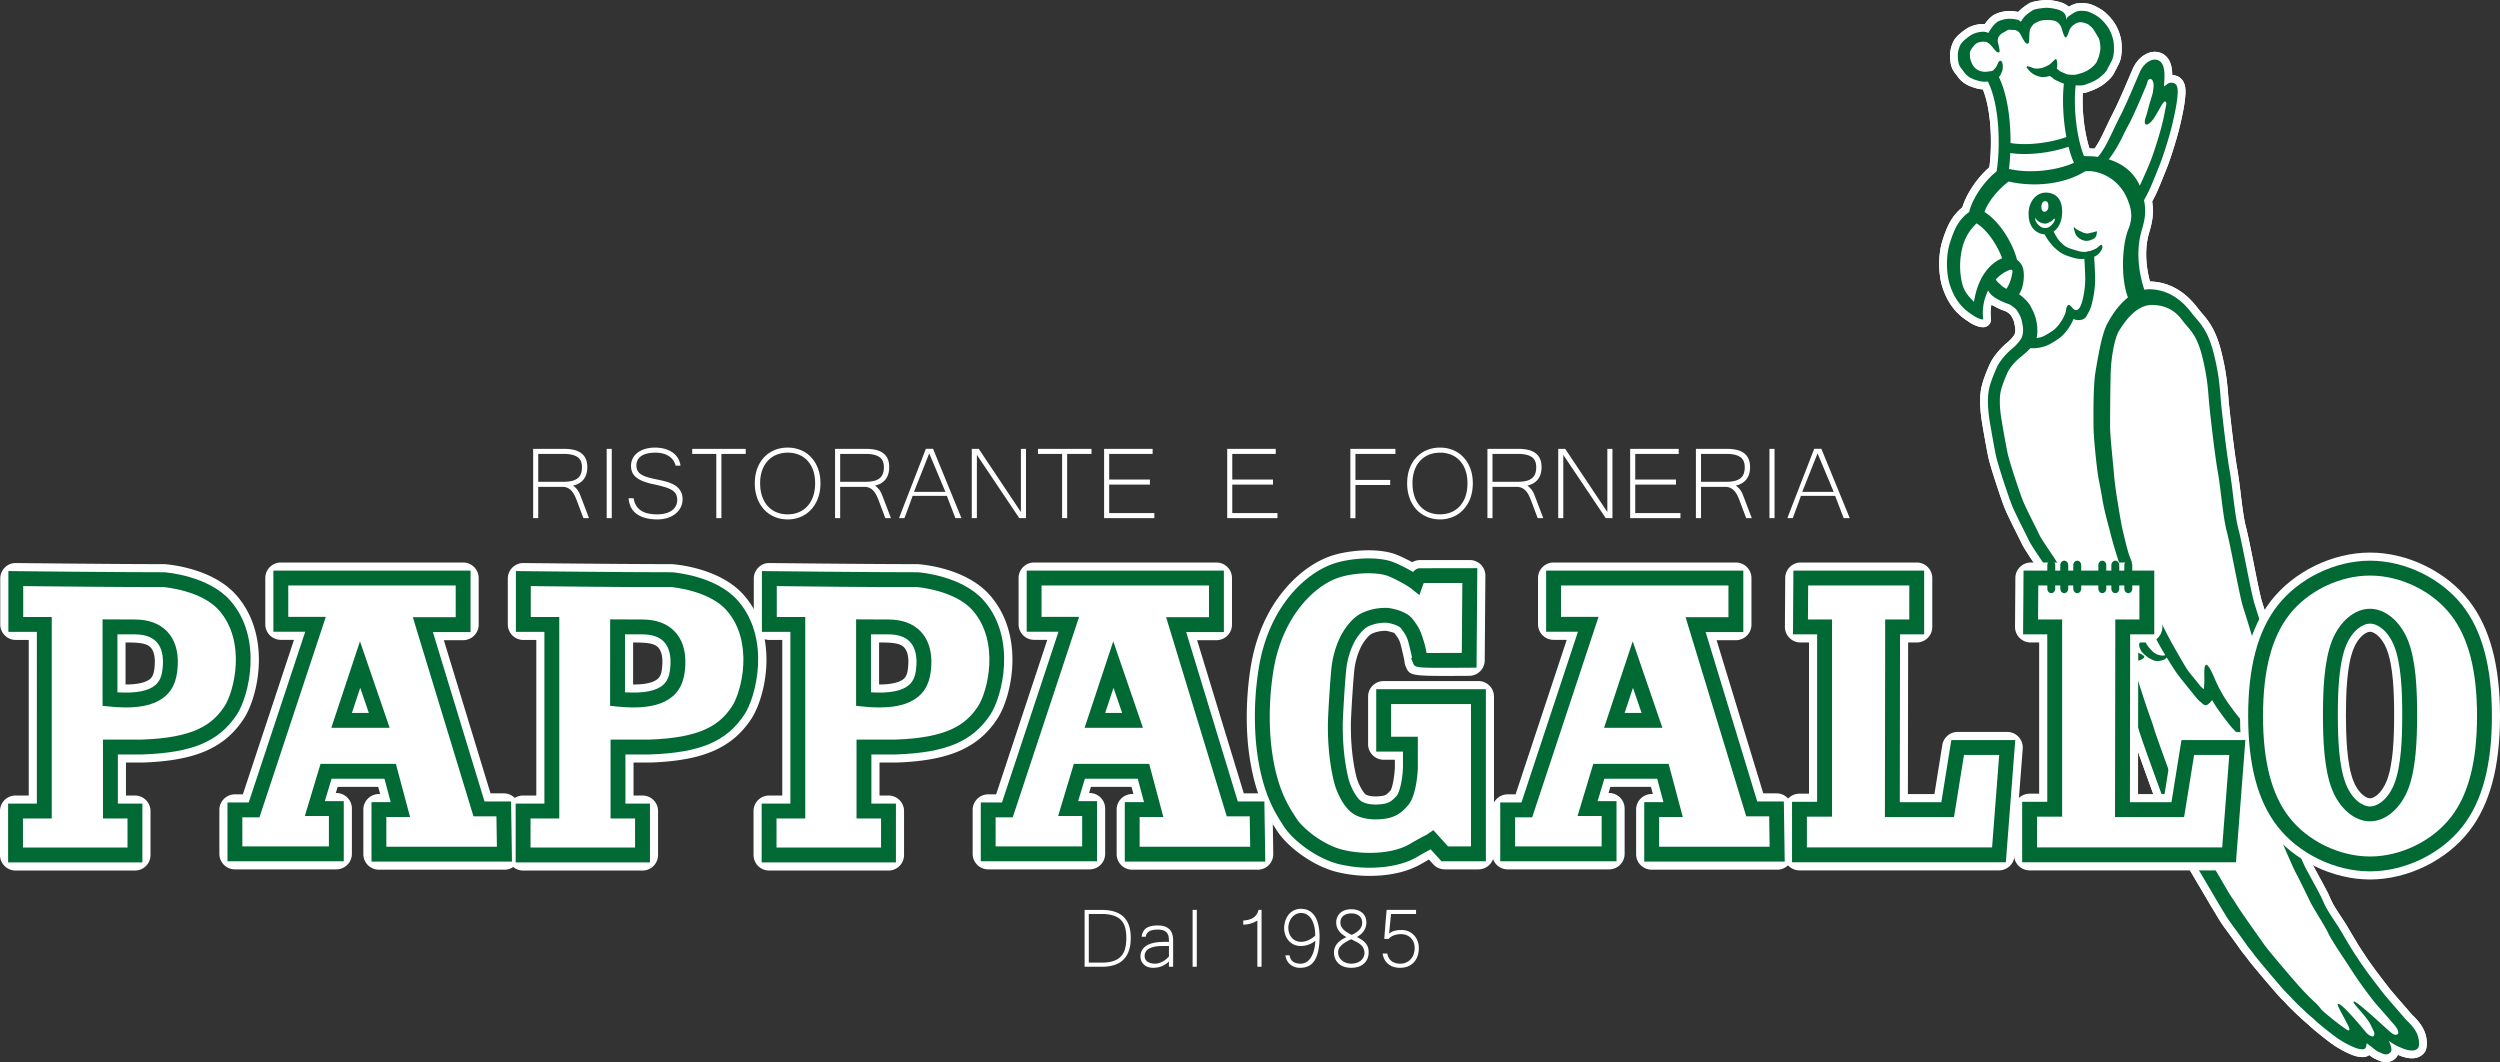 <svg version="1.1" id="編集モード" xmlns="http://www.w3.org/2000/svg" x="0" y="0" viewBox="0 0 158.969 67.538" style="enable-background:new 0 0 158.969 67.538" xml:space="preserve"><rect x="0" y="0" width="158.969" height="67.538" fill="#333333" stroke="none"/><style>.st0{fill:#fff}.st2{stroke:#fff;stroke-width:.989;stroke-linecap:round;stroke-linejoin:round}.st2,.st3{fill:#006934}.st4{fill-rule:evenodd;clip-rule:evenodd;fill:#fff}</style><path class="st0" d="M37.454 32.948h-.356l-.44-1.171a3.141 3.141 0 0 0-.144-.319 1.198 1.198 0 0 0-.183-.258.722.722 0 0 0-.559-.24h-1.547v1.988h-.323v-4.406h1.992c.187 0 .366.017.54.051.173.033.328.093.465.179a.95.95 0 0 1 .325.356c.08.151.121.345.121.581 0 .148-.018.285-.054.412a.995.995 0 0 1-.45.599 1.201 1.201 0 0 1-.401.155c.083.065.152.127.206.186a1.358 1.358 0 0 1 .244.411l.108.277.456 1.2zm-3.229-2.31h1.536c.218 0 .405-.016.562-.048a.986.986 0 0 0 .386-.16c.1-.072.175-.17.224-.286.048-.118.072-.264.072-.435 0-.304-.096-.52-.289-.65-.192-.13-.48-.196-.862-.196h-1.629v1.775zM38.9 32.948h-.322v-4.406h.322v4.406zM41.81 33.028c-.299 0-.56-.033-.784-.095a1.62 1.62 0 0 1-.563-.27 1.17 1.17 0 0 1-.35-.422 1.48 1.48 0 0 1-.142-.556h.32c.032.197.093.363.182.494.088.13.198.236.33.314.13.078.279.133.446.164.167.034.344.05.533.05.196 0 .373-.022.532-.063.157-.041.292-.102.403-.182a.79.79 0 0 0 .346-.66.824.824 0 0 0-.076-.373.7.7 0 0 0-.259-.264 2.004 2.004 0 0 0-.48-.2c-.198-.06-.444-.12-.737-.183a3.969 3.969 0 0 1-.625-.184 1.639 1.639 0 0 1-.43-.243.856.856 0 0 1-.25-.318.991.991 0 0 1-.08-.416 1.022 1.022 0 0 1 .417-.837c.134-.102.293-.181.482-.237.186-.057.393-.085.62-.085.226 0 .434.026.621.078.19.053.354.128.496.228a1.198 1.198 0 0 1 .51.844h-.31a1.083 1.083 0 0 0-.145-.329.972.972 0 0 0-.26-.263 1.285 1.285 0 0 0-.38-.174 1.88 1.88 0 0 0-.505-.062c-.395 0-.695.073-.898.217a.69.69 0 0 0-.306.596c0 .115.019.215.058.302.037.085.1.163.19.23.091.068.21.129.359.182.148.051.333.1.553.146l.4.085c.138.03.272.064.402.104.132.04.256.09.374.15.118.058.222.131.309.217a.951.951 0 0 1 .21.308c.053.12.08.26.08.424 0 .188-.04.36-.12.516-.08.158-.19.293-.33.406a1.55 1.55 0 0 1-.506.266 2.086 2.086 0 0 1-.637.095zM47.418 28.863h-1.546v4.085h-.324v-4.085h-1.532v-.32h3.402v.32zM50.086 28.462c.302 0 .58.054.836.161.256.107.477.26.662.46.184.197.328.436.431.715.105.278.156.59.156.933 0 .34-.05.651-.153.934a2.164 2.164 0 0 1-.43.725c-.185.203-.405.36-.659.47a2.087 2.087 0 0 1-.843.168c-.307 0-.588-.056-.844-.168a1.927 1.927 0 0 1-.661-.466 2.18 2.18 0 0 1-.431-.725 2.76 2.76 0 0 1-.153-.938c0-.346.052-.659.156-.938.102-.278.248-.516.433-.714.187-.197.407-.35.662-.456.254-.107.533-.16.838-.16zm-.003 4.244c.252 0 .486-.043.7-.13.215-.087.4-.216.555-.385.157-.168.278-.375.365-.622.086-.244.129-.525.129-.838 0-.317-.044-.595-.131-.837a1.749 1.749 0 0 0-.365-.61 1.503 1.503 0 0 0-.548-.373 1.849 1.849 0 0 0-.694-.127c-.256 0-.491.042-.705.128-.214.086-.4.211-.555.376a1.727 1.727 0 0 0-.366.61 2.398 2.398 0 0 0-.132.833c0 .313.043.594.13.838.086.247.206.454.362.622.154.17.339.298.552.384.215.088.449.131.703.131zM56.653 32.948h-.357l-.44-1.171a3.37 3.37 0 0 0-.143-.319 1.238 1.238 0 0 0-.183-.258.718.718 0 0 0-.559-.24h-1.547v1.988H53.1v-4.406h1.992c.187 0 .367.017.54.051.174.033.328.093.465.179a.935.935 0 0 1 .325.356c.081.151.121.345.121.581 0 .148-.018.285-.054.412a.995.995 0 0 1-.448.599 1.205 1.205 0 0 1-.403.155c.084.065.153.127.207.186.053.058.1.122.139.19.039.067.074.139.104.22l.108.278.457 1.2zm-3.229-2.31h1.536c.217 0 .405-.016.561-.048a.985.985 0 0 0 .387-.16c.1-.072.175-.17.223-.286.05-.118.073-.264.073-.435 0-.304-.096-.52-.29-.65-.192-.13-.479-.196-.862-.196h-1.628v1.775zM61.138 32.948h-.387l-.542-1.416H58.03a53.96 53.96 0 0 1-.254.705l-.264.711h-.344a242.655 242.655 0 0 1 .854-2.208l.422-1.088.43-1.113h.457l1.806 4.41zm-1.022-1.67-1.027-2.45-.973 2.45h2zM65.24 32.948h-.425l-2.698-4.024v4.024h-.324v-4.406h.445l2.679 4.016v-4.016h.323v4.406zM69.406 28.863h-1.548v4.085h-.322v-4.085h-1.533v-.32h3.403v.32zM73.403 32.948h-3.196v-4.406h3.086v.321H70.53v1.63h2.59v.323h-2.59v1.81h2.873v.322zM81.23 32.948h-3.195v-4.406h3.086v.321h-2.764v1.63h2.59v.323h-2.59v1.81h2.874v.322zM88.73 28.863h-2.541v1.655h2.21v.321h-2.21v2.11h-.323v-4.407h2.864v.321zM91.567 28.462c.303 0 .58.054.837.161.255.107.476.26.66.46.186.197.33.436.433.715.103.278.156.59.156.933 0 .34-.052.651-.154.934a2.164 2.164 0 0 1-.431.725 1.9 1.9 0 0 1-.658.47 2.08 2.08 0 0 1-.843.168c-.307 0-.589-.056-.844-.168a1.933 1.933 0 0 1-.662-.466 2.18 2.18 0 0 1-.43-.725 2.763 2.763 0 0 1-.153-.938c0-.346.052-.659.155-.938.104-.278.248-.516.435-.714.185-.197.406-.35.661-.456a2.13 2.13 0 0 1 .838-.16zm-.004 4.244c.253 0 .487-.043.701-.13.214-.087.4-.216.556-.385a1.77 1.77 0 0 0 .364-.622c.085-.244.129-.525.129-.838 0-.317-.044-.595-.132-.837a1.734 1.734 0 0 0-.364-.61 1.495 1.495 0 0 0-.549-.373 1.844 1.844 0 0 0-.692-.127c-.257 0-.491.042-.706.128-.214.086-.4.211-.556.376a1.74 1.74 0 0 0-.365.61 2.42 2.42 0 0 0-.131.833c0 .313.043.594.129.838.086.247.207.454.361.622.155.17.339.298.554.384.215.088.448.131.701.131zM98.133 32.948h-.355l-.44-1.171a3.375 3.375 0 0 0-.144-.319 1.23 1.23 0 0 0-.184-.258.802.802 0 0 0-.241-.175.713.713 0 0 0-.316-.065h-1.548v1.988h-.323v-4.406h1.992c.185 0 .365.017.539.051.174.033.329.093.465.179a.926.926 0 0 1 .325.356c.08.151.12.345.12.581 0 .148-.017.285-.054.412a.984.984 0 0 1-.448.599 1.21 1.21 0 0 1-.401.155c.083.065.151.127.206.186.053.058.1.122.14.19.037.067.074.139.104.22l.106.278.457 1.2zm-3.228-2.31h1.535c.218 0 .406-.016.562-.048a.979.979 0 0 0 .386-.16c.1-.072.175-.17.224-.286.049-.118.073-.264.073-.435 0-.304-.096-.52-.289-.65-.192-.13-.48-.196-.862-.196h-1.63v1.775zM102.53 32.948h-.424l-2.7-4.024v4.024h-.322v-4.406h.444l2.679 4.016v-4.016h.324v4.406zM106.855 32.948h-3.197v-4.406h3.087v.321h-2.764v1.63h2.59v.323h-2.59v1.81h2.874v.322zM111.393 32.948h-.356l-.442-1.171a2.93 2.93 0 0 0-.142-.319 1.199 1.199 0 0 0-.184-.258.815.815 0 0 0-.241-.175.713.713 0 0 0-.317-.065h-1.547v1.988h-.325v-4.406h1.994c.185 0 .365.017.539.051.173.033.329.093.464.179a.926.926 0 0 1 .326.356c.08.151.12.345.12.581 0 .148-.018.285-.053.412a.997.997 0 0 1-.45.599 1.207 1.207 0 0 1-.402.155c.084.065.153.127.208.186a1.35 1.35 0 0 1 .243.411c.032.08.067.172.107.277l.458 1.2zm-3.23-2.31h1.536c.219 0 .406-.016.561-.048a.985.985 0 0 0 .387-.16c.1-.072.176-.17.224-.286.048-.118.073-.264.073-.435 0-.304-.097-.52-.29-.65-.193-.13-.48-.196-.862-.196h-1.628v1.775zM112.84 32.948h-.324v-4.406h.323v4.406zM117.623 32.948h-.388l-.541-1.416h-2.178c-.078.223-.163.457-.255.705l-.262.711h-.344l.43-1.119c.142-.365.283-.727.422-1.089l.423-1.088c.142-.364.285-.736.43-1.113h.457l1.806 4.41zm-1.022-1.67-1.027-2.45-.974 2.45h2.001z"/><g><path d="M153.757 65.91c-.133-.444-.462-.768-.681-.985-.052-.05-.1-.1-.123-.127a34.215 34.215 0 0 0-.44-.512c-.348-.4-.823-.947-.957-1.119l-.05-.064c-1.159-1.489-1.481-2.004-1.565-2.135l-.18-.272c-.303-.45-.879-1.46-1.03-1.7-.145-.231-.448-.669-.715-1.11-.207-.342-.34-.688-.419-.854-.07-.144-.764-1.43-.973-1.806-.192-.348-1.035-2.408-1.311-3.014-.183-.398-1.116-3.115-1.49-4.324.845.36 1.949.392 2.3.392.14 0 .275-.003.387-.011.439-.032.607-.28.667-.426.163-.387-.071-.87-.321-1.164-.384-.451-.755-1.145-1.082-1.756l-.219-.406c-.405-.74-.873-1.881-1.284-3.133-.03-.09-.127-.414-.24-.793a96.665 96.665 0 0 0-.659-2.154c-.123-.368-.356-1.537-.561-2.569-.183-.914-.355-1.777-.472-2.215-.146-.546-.252-1.394-.352-2.214a30.39 30.39 0 0 0-.208-1.503c-.188-1.063-.44-3.253-.532-4.148-.02-.2-.036-.392-.052-.595-.057-.703-.114-1.43-.413-2.652-.332-1.356-.766-1.862-1.148-2.308a8.185 8.185 0 0 1-.228-.277c-.3-.382-1.126-1.498-2.635-1.56a1.947 1.947 0 0 0-.417.026c-.296-.861-.581-2.362-.177-3.741l.019-.066c.215-.728.272-1.197.137-1.893.09-.14.18-.33.214-.394.174-.312.487-1.11.757-1.779.25-.617.616-1.799.777-2.444.171-.687.295-1.291.346-1.699.063-.5.113-.999-.178-1.11-.334-.127-.472.103-.646.205.013-.086 0-.08.008-.174.04-.535.085-1.306-.38-1.496-.407-.168-.917.2-1.154.729l-.189.44c-.28.656-.745 1.757-1.101 2.443-.135.262-.265.537-.391.801-.317.671-.617 1.307-.997 1.734-.374-.054-.632-.043-.64-.043l-.243-.014c-.456-1.122-.692-3.071-.528-4.497.026.003.054.004.084.006.114.005.215.012.418-.016.064-.009.153-.052.208-.07.232-.077.573-.224.797-.402.274-.22.445-.381.525-.588.016-.043.1-.17.125-.227.07-.156.176-.293.231-.545.098-.445.013-.992.01-.998-.03-.102-.12-.599-.482-1.039a3.274 3.274 0 0 0-.399-.41c-.039-.031-.104-.075-.131-.095a2.617 2.617 0 0 0-.631-.31c-.058-.015-.41-.08-.641-.015-.174.049-.34.165-.59.34l-.017.013a.375.375 0 0 0-.096.206 1.11 1.11 0 0 0-.055-.296c-.052-.154-.234-.298-.484-.368a2.97 2.97 0 0 0-.743-.116c-.006 0-.599.037-.849.15-.005.004-.457.286-.61.505l-.019.025c-.035.05-.087.121-.134.211-.067-.043-.14-.118-.21-.13-.11-.017-.216-.045-.344-.053l-.13-.008a1.756 1.756 0 0 0-.746.159c-.175.087-.38.332-.498.515l-.022.033c-.036.051-.079.117-.117.195a.829.829 0 0 0-.23-.07c-.22-.032-.645.052-.885.212-.225.15-.567.406-.671.627a1.57 1.57 0 0 0-.16.726c.027.618.148.648.416 1.017.228.313.544.431.883.527.245.068.43.068.613.05.812 1.632.771 4.426.554 5.717-.78.607-1.541 1.722-1.744 2.578-.676.487-.945 1.09-1.22 1.952-.282.882-.212 1.974-.04 2.571.366 1.262 1.089 1.782 1.453 2.007.07.043.227.19.589.294l.112.008-.016-.16a3.198 3.198 0 0 1 .328-1.68c.063.097.126.192.196.266.165.176.616.43 1.088.59.216.074.527.35.57.442.023.048.087.142.111.187.07.136.123.213.18.469.093.413.118.69-.003 1.025-.056.15-.339.496-.615.72-.28.225-.772.733-.983 1.213-.235.53-.46 1.09-.526 1.592-.081.629.019 1.39.064 1.69.075.477.304 1.791.422 2.337.124.572.806 2.631 1.02 3.15.146.362.48 1.028.748 1.563.13.258.241.482.3.605.134.29.522.86.804 1.278.109.16.213.312.246.369.058.105.188.289.475.685.183.254.518.711.71.93.302.342 1.16 1.29 1.495 1.6.18.17 1.007.918 1.422 1.244.103.385.156.656.316.894.203.854 1.011 3.457 1.398 4.643.11.344.219.684.271.84.265.79 1.137 3.191 1.345 3.76.462 1.26 1.586 3.324 1.828 3.841.149.323.896 1.555 1.595 2.752.22.377.567.938.63 1.051.163.29.668.932 1.345 1.89.163.231.33.415.398.514.212.305 1.08 1.332 1.911 2.29.185.21.433.443.495.515.187.22.64.656 1.07 1.049.217.201.347.295.431.379.269.267 1.18.988 1.523 1.219.486.322 1.05.586 1.29.629.327.058.473.074.495-.358.217.152.33.248.567.432.14.11.325.172.325.172.168.095.359.146.515.064.347-.185.073-.615.01-.824.163.14.446.299.625.379.04.015.35.148.4.162.126.031.592.197.828-.07.092-.1.09-.452.002-.74zm-23.909-51.723c.036.01.121.031.204.031.04 0 .075-.006.104-.017.308-.12.374-.191.412-.249.023-.034.056-.055.079-.053.016.022.018.085-.013.168-.036.102-.194.284-.372.39a.482.482 0 0 1-.219.04.526.526 0 0 1-.227-.046 1.011 1.011 0 0 1-.346-.339.492.492 0 0 1-.058-.262c.002.003.005.006.005.01a.828.828 0 0 0 .431.327zm-.043-1.053c.015-.155.069-.342.244-.342l.022.001c.127.01.183.12.183.354a.361.361 0 0 1-.078.225.23.23 0 0 1-.174.094c-.011 0-.022 0-.033-.003-.1-.018-.177-.175-.164-.329z" style="fill:#fff;stroke:#fff;stroke-width:.989;stroke-linecap:round;stroke-linejoin:round"/><path class="st2" d="M133.297 14.711a3.043 3.043 0 0 1-.362.097l-.104.026c-.116.03-.284 0-.435-.076l-.103-.049c-.132-.06-.27-.124-.376-.243-.01-.012-.027-.014-.04-.006-.013.007-.018.023-.014.037.009.026.018.063.028.107.028.116.065.26.126.35a.86.86 0 0 0 .548.352c.042.007.079.01.117.01.11 0 .225-.03.381-.099.23-.104.248-.235.28-.474 0-.011-.005-.023-.014-.029-.01-.007-.023-.009-.032-.003z"/><path class="st2" d="M153.757 65.91c-.133-.444-.462-.768-.681-.985-.052-.05-.1-.1-.123-.127a34.215 34.215 0 0 0-.44-.512c-.348-.4-.823-.947-.957-1.119l-.05-.064c-1.159-1.489-1.481-2.004-1.565-2.135l-.18-.272c-.303-.45-.879-1.46-1.03-1.7-.145-.231-.448-.669-.715-1.11-.207-.342-.34-.688-.419-.854-.07-.144-.764-1.43-.973-1.806-.192-.348-1.035-2.408-1.311-3.014-.183-.398-1.116-3.115-1.49-4.324.845.36 1.949.392 2.3.392.14 0 .275-.003.387-.011.439-.032.607-.28.667-.426.163-.387-.071-.87-.321-1.164-.384-.451-.755-1.145-1.082-1.756l-.219-.406c-.405-.74-.873-1.881-1.284-3.133-.03-.09-.127-.414-.24-.793a96.665 96.665 0 0 0-.659-2.154c-.123-.368-.356-1.537-.561-2.569-.183-.914-.355-1.777-.472-2.215-.146-.546-.252-1.394-.352-2.214a30.39 30.39 0 0 0-.208-1.503c-.188-1.063-.44-3.253-.532-4.148-.02-.2-.036-.392-.052-.595-.057-.703-.114-1.43-.413-2.652-.332-1.356-.766-1.862-1.148-2.308a8.185 8.185 0 0 1-.228-.277c-.3-.382-1.126-1.498-2.635-1.56a1.947 1.947 0 0 0-.417.026c-.296-.861-.581-2.362-.177-3.741l.019-.066c.215-.728.272-1.197.137-1.893.09-.14.18-.33.214-.394.174-.312.487-1.11.757-1.779.25-.617.616-1.799.777-2.444.171-.687.295-1.291.346-1.699.063-.5.113-.999-.178-1.11-.334-.127-.472.103-.646.205.013-.086 0-.08.008-.174.04-.535.085-1.306-.38-1.496-.407-.168-.917.2-1.154.729l-.189.44c-.28.656-.745 1.757-1.101 2.443-.135.262-.265.537-.391.801-.317.671-.617 1.307-.997 1.734-.374-.054-.632-.043-.64-.043l-.243-.014c-.456-1.122-.692-3.071-.528-4.497.026.003.054.004.084.006.114.005.215.012.418-.016.064-.009.153-.052.208-.07.232-.077.573-.224.797-.402.274-.22.445-.381.525-.588.016-.043.1-.17.125-.227.07-.156.176-.293.231-.545.098-.445.013-.992.01-.998-.03-.102-.12-.599-.482-1.039a3.274 3.274 0 0 0-.399-.41c-.039-.031-.104-.075-.131-.095a2.617 2.617 0 0 0-.631-.31c-.058-.015-.41-.08-.641-.015-.174.049-.34.165-.59.34l-.017.013a.375.375 0 0 0-.096.206 1.11 1.11 0 0 0-.055-.296c-.052-.154-.234-.298-.484-.368a2.97 2.97 0 0 0-.743-.116c-.006 0-.599.037-.849.15-.005.004-.457.286-.61.505l-.019.025c-.035.05-.087.121-.134.211-.067-.043-.14-.118-.21-.13-.11-.017-.216-.045-.344-.053l-.13-.008a1.756 1.756 0 0 0-.746.159c-.175.087-.38.332-.498.515l-.022.033c-.036.051-.079.117-.117.195a.829.829 0 0 0-.23-.07c-.22-.032-.645.052-.885.212-.225.15-.567.406-.671.627a1.57 1.57 0 0 0-.16.726c.027.618.148.648.416 1.017.228.313.544.431.883.527.245.068.43.068.613.05.812 1.632.771 4.426.554 5.717-.78.607-1.541 1.722-1.744 2.578-.676.487-.945 1.09-1.22 1.952-.282.882-.212 1.974-.04 2.571.366 1.262 1.089 1.782 1.453 2.007.07.043.227.19.589.294l.112.008-.016-.16a3.198 3.198 0 0 1 .328-1.68c.063.097.126.192.196.266.165.176.616.43 1.088.59.216.074.527.35.57.442.023.048.087.142.111.187.07.136.123.213.18.469.093.413.118.69-.003 1.025-.056.15-.339.496-.615.72-.28.225-.772.733-.983 1.213-.235.53-.46 1.09-.526 1.592-.081.629.019 1.39.064 1.69.075.477.304 1.791.422 2.337.124.572.806 2.631 1.02 3.15.146.362.48 1.028.748 1.563.13.258.241.482.3.605.134.29.522.86.804 1.278.109.16.213.312.246.369.058.105.188.289.475.685.183.254.518.711.71.93.302.342 1.16 1.29 1.495 1.6.18.17 1.007.918 1.422 1.244.103.385.156.656.316.894.203.854 1.011 3.457 1.398 4.643.11.344.219.684.271.84.265.79 1.137 3.191 1.345 3.76.462 1.26 1.586 3.324 1.828 3.841.149.323.896 1.555 1.595 2.752.22.377.567.938.63 1.051.163.29.668.932 1.345 1.89.163.231.33.415.398.514.212.305 1.08 1.332 1.911 2.29.185.21.433.443.495.515.187.22.64.656 1.07 1.049.217.201.347.295.431.379.269.267 1.18.988 1.523 1.219.486.322 1.05.586 1.29.629.327.058.473.074.495-.358.217.152.33.248.567.432.14.11.325.172.325.172.168.095.359.146.515.064.347-.185.073-.615.01-.824.163.14.446.299.625.379.04.015.35.148.4.162.126.031.592.197.828-.07.092-.1.09-.452.002-.74zm-16.843-46.52c1.193.05 1.662.731 1.895 1.031.084.108.169.207.251.303.358.42.698.815.987 1.997.284 1.164.34 1.86.394 2.531.015.198.033.403.055.615.092.903.347 3.118.539 4.2.072.413.135.922.202 1.463.103.846.212 1.72.372 2.319.11.414.288 1.306.46 2.168.23 1.154.448 2.246.586 2.658.15.45.44 1.422.652 2.133.124.414.213.715.245.81.201.614.735 2.159 1.34 3.262.07.127.14.26.215.398.346.647.736 1.377 1.173 1.891.107.129.17.266.19.344l-.014.002c-.094.006-.21.01-.332.01-.721 0-1.687-.118-2.237-.45a6.61 6.61 0 0 1-.427-.322c-.115-.1-.83-.83-.986-1.002a18.667 18.667 0 0 1-.893-1.19 8.925 8.925 0 0 1-.678-1.234c-.074-.17-.432-1.066-.614-1.054-.185.011-.103.892-.12 1.076-.002.004-.007.261-.033.472-.163-.115-.255-.24-.288-.283-.368-.467-.636-.752-.836-1.072-.193-.309-.953-1.621-1.188-2.096-.044-.086-.13-.252-.239-.468-.492-.967-1.699-3.196-1.847-3.64-.038-.114-.149-.466-.223-.636-.151-.355-.26-.703-.56-2.01-.081-.347-.237-1.302-.37-2.144a19.37 19.37 0 0 1-.164-1.347c-.076-.896-.246-2.39-.246-2.993 0-.656.011-2.485.041-3.473.031-.994.256-2.174.519-2.608.565-.93 1.29-1.7 2.179-1.661zm-1.91-10.779c.122-.26.27-.527.402-.78.366-.706.788-1.728 1.07-2.394.084-.195.071-.44.3-.416.02.028.212.087.157.567-.042.363-.054.371-.134.638l-.054.165c-.094.313-.25.906-.253.914-.058.15-.19.533-.047.605.144.074.424-.245.51-.382.359-.564.447-.802.612-1.006.139-.171.21.003.178.144-.083.372-.11.633-.275 1.286-.17.681-.535 1.827-.75 2.36a28.206 28.206 0 0 1-.658 1.494c-.44-.986-1.26-1.454-1.973-1.674.346-.442.647-.955.914-1.52zm-8.097-4.322c-.152.177-.177.22-.3.235l-.107.014c-.22.03-.34.046-.54-.01a.83.83 0 0 1-.501-.37c-.171-.266-.188-.518-.189-.533-.003-.132-.032-.275.03-.408.062-.13.254-.375.372-.455.109-.072.367-.121.444-.113.049.013.163-.03.357.119.269.207.46.637.647.557.1-.043-.094-.616-.09-.725.01-.213.042-.22.106-.319l.025-.037c.04-.062.165-.145.276-.2.102-.052.23-.161.322-.153l.139.008c.097.005.196.01.272.02.043.03.09.009.23.15.129.127.351.796.558.699.12-.056.037-.372.116-.849.023-.138.13-.247.194-.336l.018-.025c.051-.055.228-.143.344-.197a1.25 1.25 0 0 1 .443-.087c.169 0 .377-.005.548.043a.604.604 0 0 1 .3.178c.035.036.123.173.146.221.039.105.169.643.28.663.113.02.232-.492.305-.583a.982.982 0 0 1 .202-.21l.02-.016c.209-.145.274-.13.365-.157a.833.833 0 0 1 .262.031c.119.033.262.082.3.117.041.037.09.077.137.115.087.072.168.177.215.252.282.452.321.544.33.572.035.118.11.512.059.74-.043.19-.063.337-.124.475-.027.062-.054.121-.076.18-.04.105-.147.232-.325.39a1.881 1.881 0 0 1-.557.327l-.163.052c-.113.036-.23.074-.319.086-.063.008-.224.01-.376-.002-.093-.007-.136-.014-.148-.016l-.035-.015a4.319 4.319 0 0 1-.449-.203 1.528 1.528 0 0 0-.188-.148c.071-.209.015-.466-.004-.556a.06.06 0 0 0-.043-.047.064.064 0 0 0-.063.015c-.002.002-.25.246-.322.307-.062.053-.318.171-.453.22a1.297 1.297 0 0 1-.396.055l-.052-.001a.805.805 0 0 1-.243-.063 2.704 2.704 0 0 0-.258-.082.063.063 0 0 0-.07.026.063.063 0 0 0 .005.075c.032.039.193.235.254.279l.048.037c.042.034.093.076.18.12.148.074.297.122.44.143a1.148 1.148 0 0 0 .53-.07.32.32 0 0 0 .05.036c.03.016.12.079.157.115.069.07.177.133.636.324l.042.017.019.007c-.109.96-.056 2.244.158 3.39-.867.323-2.401.578-3.552.382.007-1.36-.163-2.995-.738-4.193.103-.114.137-.23.19-.338.076-.157.093-.614-.063-.69-.156-.077-.214.282-.327.415zm4.97 6.064c-1.14.513-2.856.688-4.132.387.036-.286.067-.63.085-1.01.288.044.592.064.9.064a9.1 9.1 0 0 0 2.804-.46c.094.373.209.719.342 1.019zm-6.356 8.843c-.314-.323-.644-.648-.771-1.245-.15-.7-.159-1.448.036-2.221.156-.627.484-1.131.899-1.528.772.484 1.382 1.535 1.624 2.22-.902.386-1.57 1.346-1.788 2.774zm2.434-1.819c-.043.2-.095.552-.346.954a.171.171 0 0 0-.019.034 1.102 1.102 0 0 1-.321-.208 2.724 2.724 0 0 0-.178-.164c-.079-.067-.136-.147-.191-.216.272-.294.59-.51.913-.62.038.004.205-.07.142.22zm24.499 48.386c-.184.135-.425-.11-.664-.319-.122-.105-1.976-1.837-2.116-1.76-.138.08.608.714 1.006 1.362.05.082.238.492.264.535.053.09.05.264-.04.315-.084.047-.316-.1-.44-.23-.002-.005-1.67-2.061-1.817-1.81-.054.092.724 1.376.746 1.565.01.18-.12.088-.297-.031-.306-.203-1.206-.916-1.443-1.153-.095-.093-.19-.26-.413-.462a15.956 15.956 0 0 1-1.038-1.057l-.39-.447c-.552-.635-1.62-1.895-1.828-2.194-.069-.101-.192-.271-.357-.504-.46-.65-1.311-1.859-1.47-2.142-.066-.12-.281-.399-.502-.778-.492-.84-1.365-2.326-1.513-2.646-.235-.502-1.45-2.793-1.849-3.95-.189-.544-1.005-2.763-1.26-3.525-.052-.158-.127-.433-.251-.771-.381-1.037-.906-2.719-1.23-3.785.072.011.149.025.229.033.013.002.028.002.043.002.19 0 .369-.045.509-.192.143-.15-.483-.337-.655-.457a2.079 2.079 0 0 1-.56-.525c-.088-.111-.223-.414-.227-.61l-.002-.204-.174-.112c-.178-.115-1.1-.93-1.478-1.279-.29-.273-1.093-1.154-1.445-1.55-.274-.311-.96-1.28-1.076-1.46l-.016-.029a10.02 10.02 0 0 0-.278-.418c-.237-.352-.635-.94-.747-1.174a25.213 25.213 0 0 0-.306-.623c-.25-.496-.588-1.178-.726-1.51-.2-.488-.864-2.493-.98-3.025a61.205 61.205 0 0 1-.413-2.293c-.086-.556-.109-1.107-.062-1.477.06-.463.335-1.085.467-1.383.146-.332.544-.751.765-.931.16-.128.45-.364.69-.62a2.434 2.434 0 0 0 1.084-.182c.236-.106.634-.358.817-.504.18-.141.437-.436.562-.643l.057-.091c.068-.106.159-.303.23-.446.154.116.4.084.526.052.24-.06.305-.262.41-.44.171-.292.237-.62.298-.915.04-.185.13-.672.13-1.211 0-.367-.03-.9-.061-1.429a.944.944 0 0 0 .448-.406c.066-.122.1-.193.058-.317-.045-.132-.25.124-.374.19-.09.048-.26.126-.427.173-.014-.001-.028-.003-.043-.001a.3.3 0 0 0-.128.036c-.305.037-.446-.014-.77-.11-.414-.12-.55-.188-.728-.332-.03-.023-.093-.1-.124-.125-.196-.154-.35-.448-.489-.71.28-.202.501-.574.536-1.106.053-.837-.286-1.324-.952-1.372-.69-.049-1.119.576-1.168 1.163-.039.476.062.867.29 1.134.18.208.44.338.716.357h.017a.167.167 0 0 0 .017.053c.158.3.48.713.754.929l.085.067c.198.16.399.273.91.423.263.077.403.093.609.093l.14-.01c.027.47.054.97.054 1.3a5.827 5.827 0 0 1-.115 1.082c-.054.256-.117.52-.24.724-.028.045-.087.087-.125.13-.074.036-.153.038-.246-.03-.099-.072-.221-.3-.34-.27-.12.029-.149.289-.17.41-.031.167-.162.424-.259.576l-.064.102a2.36 2.36 0 0 1-.414.475 4.582 4.582 0 0 1-.687.427 1.602 1.602 0 0 1-.43.112c.09-.39.038-.949-.072-1.307-.11-.357-.207-.508-.328-.745-.095-.183-.393-.511-.723-.742a.405.405 0 0 0 .046-.06c.267-.421.327-1.215.202-1.616-.061-.198-.2-.381-.374-.511-.18-.77-.918-2.297-2.064-3.038.219-.672.932-1.498 1.536-1.936 1.666.385 3.578.156 4.852-.646.676-.11 2.102.306 2.7 1.772.33.807.274 1.23.13 1.716l-.019.066c-.49 1.091-.532 3.3-.078 4.464-.633.496-1.094 1.238-1.342 1.727-.32.623-.544 1.943-.717 2.97-.164.979-.131 2.84-.131 3.503 0 .65.189 2.518.304 3.225.042.259.159.783.247 1.334.137.855.413 1.773.502 2.146.117.497.46 1.663.634 2.116.106.28.198.515.23.61.146.435 1.006 1.997 1.872 3.7l.236.463c.11.223.32.586.543.955-.135.026-.175.035-.3.01-.202-.039-.241-.063-.295-.096l-.014-.01c-.1-.056-.17-.113-.239-.181a4.008 4.008 0 0 1-.239-.268 1.494 1.494 0 0 1-.133-.21c-.022-.048-.031-.11-.038-.157l-.009-.047c-.011-.058-.095-.138-.15-.123-.048.012-.105.045-.164.186-.017.043-.032.07-.044.095a.278.278 0 0 0-.041.182c.01.12.093.285.12.334.037.074.205.232.241.266.007.004.176.144.25.191.07.047.223.115.268.137.066.03.184.064.299.064.014 0 .027 0 .04-.002.127-.01.287-.062.35-.084.09-.033.126-.078.155-.113l.011-.014.016-.021c.276.451.557.887.682 1.057.224.304.814 1.03.946 1.187.033.04.075.106.125.162.194.229.226.297.446.46.005.001.11.112.116.114.045.014.094.059.18.059.09 0 .265-.147.392-.328.14.236.26.42.288.465.175.265.793 1.091.965 1.283.12.13.553.578.83.851.304 1.248 1.813 5.067 1.923 5.35.225.584 1.13 2.701 1.351 3.1.161.293.625 1.244.873 1.761.093.196.307.55.531.92.245.405.52.862.614 1.07.153.346.662 1.118 1.126 1.815.077.115.138.207.175.268.136.207.599.974 1.554 2.203l.05.064c.145.188.46.528.83.957.204.233.482.553.53.612.046.056.31.418.153.53zm-22.606-51.576c.036.01.121.031.204.031.04 0 .075-.006.104-.017.308-.12.374-.191.412-.249.023-.034.056-.055.079-.053.016.022.018.085-.013.168-.036.102-.194.284-.372.39a.482.482 0 0 1-.219.04.526.526 0 0 1-.227-.046 1.011 1.011 0 0 1-.346-.339.492.492 0 0 1-.058-.262c.002.003.005.006.005.01a.828.828 0 0 0 .431.327zm-.043-1.053c.015-.155.069-.342.244-.342l.022.001c.127.01.183.12.183.354a.361.361 0 0 1-.078.225.23.23 0 0 1-.174.094c-.011 0-.022 0-.033-.003-.1-.018-.177-.175-.164-.329z"/></g><g><path class="st0" d="M153.757 65.91c-.133-.444-.462-.768-.681-.985-.052-.05-.1-.1-.123-.127a34.215 34.215 0 0 0-.44-.512c-.348-.4-.823-.947-.957-1.119l-.05-.064c-1.159-1.489-1.481-2.004-1.565-2.135l-.18-.272c-.303-.45-.879-1.46-1.03-1.7-.145-.231-.448-.669-.715-1.11-.207-.342-.34-.688-.419-.854-.07-.144-.764-1.43-.973-1.806-.192-.348-1.035-2.408-1.311-3.014-.183-.398-1.116-3.115-1.49-4.324.845.36 1.949.392 2.3.392.14 0 .275-.003.387-.011.439-.032.607-.28.667-.426.163-.387-.071-.87-.321-1.164-.384-.451-.755-1.145-1.082-1.756l-.219-.406c-.405-.74-.873-1.881-1.284-3.133-.03-.09-.127-.414-.24-.793a96.665 96.665 0 0 0-.659-2.154c-.123-.368-.356-1.537-.561-2.569-.183-.914-.355-1.777-.472-2.215-.146-.546-.252-1.394-.352-2.214a30.39 30.39 0 0 0-.208-1.503c-.188-1.063-.44-3.253-.532-4.148-.02-.2-.036-.392-.052-.595-.057-.703-.114-1.43-.413-2.652-.332-1.356-.766-1.862-1.148-2.308a8.185 8.185 0 0 1-.228-.277c-.3-.382-1.126-1.498-2.635-1.56a1.947 1.947 0 0 0-.417.026c-.296-.861-.581-2.362-.177-3.741l.019-.066c.215-.728.272-1.197.137-1.893.09-.14.18-.33.214-.394.174-.312.487-1.11.757-1.779.25-.617.616-1.799.777-2.444.171-.687.295-1.291.346-1.699.063-.5.113-.999-.178-1.11-.334-.127-.472.103-.646.205.013-.086 0-.08.008-.174.04-.535.085-1.306-.38-1.496-.407-.168-.917.2-1.154.729l-.189.44c-.28.656-.745 1.757-1.101 2.443-.135.262-.265.537-.391.801-.317.671-.617 1.307-.997 1.734-.374-.054-.632-.043-.64-.043l-.243-.014c-.456-1.122-.692-3.071-.528-4.497.026.003.054.004.084.006.114.005.215.012.418-.016.064-.009.153-.052.208-.07.232-.077.573-.224.797-.402.274-.22.445-.381.525-.588.016-.043.1-.17.125-.227.07-.156.176-.293.231-.545.098-.445.013-.992.01-.998-.03-.102-.12-.599-.482-1.039a3.274 3.274 0 0 0-.399-.41c-.039-.031-.104-.075-.131-.095a2.617 2.617 0 0 0-.631-.31c-.058-.015-.41-.08-.641-.015-.174.049-.34.165-.59.34l-.017.013a.375.375 0 0 0-.096.206 1.11 1.11 0 0 0-.055-.296c-.052-.154-.234-.298-.484-.368a2.97 2.97 0 0 0-.743-.116c-.006 0-.599.037-.849.15-.005.004-.457.286-.61.505l-.019.025c-.035.05-.087.121-.134.211-.067-.043-.14-.118-.21-.13-.11-.017-.216-.045-.344-.053l-.13-.008a1.756 1.756 0 0 0-.746.159c-.175.087-.38.332-.498.515l-.022.033c-.036.051-.079.117-.117.195a.829.829 0 0 0-.23-.07c-.22-.032-.645.052-.885.212-.225.15-.567.406-.671.627a1.57 1.57 0 0 0-.16.726c.027.618.148.648.416 1.017.228.313.544.431.883.527.245.068.43.068.613.05.812 1.632.771 4.426.554 5.717-.78.607-1.541 1.722-1.744 2.578-.676.487-.945 1.09-1.22 1.952-.282.882-.212 1.974-.04 2.571.366 1.262 1.089 1.782 1.453 2.007.07.043.227.19.589.294l.112.008-.016-.16a3.198 3.198 0 0 1 .328-1.68c.063.097.126.192.196.266.165.176.616.43 1.088.59.216.074.527.35.57.442.023.048.087.142.111.187.07.136.123.213.18.469.093.413.118.69-.003 1.025-.056.15-.339.496-.615.72-.28.225-.772.733-.983 1.213-.235.53-.46 1.09-.526 1.592-.081.629.019 1.39.064 1.69.075.477.304 1.791.422 2.337.124.572.806 2.631 1.02 3.15.146.362.48 1.028.748 1.563.13.258.241.482.3.605.134.29.522.86.804 1.278.109.16.213.312.246.369.058.105.188.289.475.685.183.254.518.711.71.93.302.342 1.16 1.29 1.495 1.6.18.17 1.007.918 1.422 1.244.103.385.156.656.316.894.203.854 1.011 3.457 1.398 4.643.11.344.219.684.271.84.265.79 1.137 3.191 1.345 3.76.462 1.26 1.586 3.324 1.828 3.841.149.323.896 1.555 1.595 2.752.22.377.567.938.63 1.051.163.29.668.932 1.345 1.89.163.231.33.415.398.514.212.305 1.08 1.332 1.911 2.29.185.21.433.443.495.515.187.22.64.656 1.07 1.049.217.201.347.295.431.379.269.267 1.18.988 1.523 1.219.486.322 1.05.586 1.29.629.327.058.473.074.495-.358.217.152.33.248.567.432.14.11.325.172.325.172.168.095.359.146.515.064.347-.185.073-.615.01-.824.163.14.446.299.625.379.04.015.35.148.4.162.126.031.592.197.828-.07.092-.1.09-.452.002-.74zm-23.909-51.723c.036.01.121.031.204.031.04 0 .075-.006.104-.017.308-.12.374-.191.412-.249.023-.034.056-.055.079-.053.016.022.018.085-.013.168-.036.102-.194.284-.372.39a.482.482 0 0 1-.219.04.526.526 0 0 1-.227-.046 1.011 1.011 0 0 1-.346-.339.492.492 0 0 1-.058-.262c.002.003.005.006.005.01a.828.828 0 0 0 .431.327zm-.043-1.053c.015-.155.069-.342.244-.342l.022.001c.127.01.183.12.183.354a.361.361 0 0 1-.078.225.23.23 0 0 1-.174.094c-.011 0-.022 0-.033-.003-.1-.018-.177-.175-.164-.329z"/><path class="st3" d="M133.297 14.711a3.043 3.043 0 0 1-.362.097l-.104.026c-.116.03-.284 0-.435-.076l-.103-.049c-.132-.06-.27-.124-.376-.243-.01-.012-.027-.014-.04-.006-.013.007-.018.023-.014.037.009.026.018.063.028.107.028.116.065.26.126.35a.86.86 0 0 0 .548.352c.042.007.079.01.117.01.11 0 .225-.03.381-.099.23-.104.248-.235.28-.474 0-.011-.005-.023-.014-.029-.01-.007-.023-.009-.032-.003z"/><path class="st3" d="M153.757 65.91c-.133-.444-.462-.768-.681-.985-.052-.05-.1-.1-.123-.127a34.215 34.215 0 0 0-.44-.512c-.348-.4-.823-.947-.957-1.119l-.05-.064c-1.159-1.489-1.481-2.004-1.565-2.135l-.18-.272c-.303-.45-.879-1.46-1.03-1.7-.145-.231-.448-.669-.715-1.11-.207-.342-.34-.688-.419-.854-.07-.144-.764-1.43-.973-1.806-.192-.348-1.035-2.408-1.311-3.014-.183-.398-1.116-3.115-1.49-4.324.845.36 1.949.392 2.3.392.14 0 .275-.003.387-.011.439-.032.607-.28.667-.426.163-.387-.071-.87-.321-1.164-.384-.451-.755-1.145-1.082-1.756l-.219-.406c-.405-.74-.873-1.881-1.284-3.133-.03-.09-.127-.414-.24-.793a96.665 96.665 0 0 0-.659-2.154c-.123-.368-.356-1.537-.561-2.569-.183-.914-.355-1.777-.472-2.215-.146-.546-.252-1.394-.352-2.214a30.39 30.39 0 0 0-.208-1.503c-.188-1.063-.44-3.253-.532-4.148-.02-.2-.036-.392-.052-.595-.057-.703-.114-1.43-.413-2.652-.332-1.356-.766-1.862-1.148-2.308a8.185 8.185 0 0 1-.228-.277c-.3-.382-1.126-1.498-2.635-1.56a1.947 1.947 0 0 0-.417.026c-.296-.861-.581-2.362-.177-3.741l.019-.066c.215-.728.272-1.197.137-1.893.09-.14.18-.33.214-.394.174-.312.487-1.11.757-1.779.25-.617.616-1.799.777-2.444.171-.687.295-1.291.346-1.699.063-.5.113-.999-.178-1.11-.334-.127-.472.103-.646.205.013-.086 0-.08.008-.174.04-.535.085-1.306-.38-1.496-.407-.168-.917.2-1.154.729l-.189.44c-.28.656-.745 1.757-1.101 2.443-.135.262-.265.537-.391.801-.317.671-.617 1.307-.997 1.734-.374-.054-.632-.043-.64-.043l-.243-.014c-.456-1.122-.692-3.071-.528-4.497.026.003.054.004.084.006.114.005.215.012.418-.016.064-.009.153-.052.208-.07.232-.077.573-.224.797-.402.274-.22.445-.381.525-.588.016-.043.1-.17.125-.227.07-.156.176-.293.231-.545.098-.445.013-.992.01-.998-.03-.102-.12-.599-.482-1.039a3.274 3.274 0 0 0-.399-.41c-.039-.031-.104-.075-.131-.095a2.617 2.617 0 0 0-.631-.31c-.058-.015-.41-.08-.641-.015-.174.049-.34.165-.59.34l-.017.013a.375.375 0 0 0-.096.206 1.11 1.11 0 0 0-.055-.296c-.052-.154-.234-.298-.484-.368a2.97 2.97 0 0 0-.743-.116c-.006 0-.599.037-.849.15-.005.004-.457.286-.61.505l-.019.025c-.035.05-.087.121-.134.211-.067-.043-.14-.118-.21-.13-.11-.017-.216-.045-.344-.053l-.13-.008a1.756 1.756 0 0 0-.746.159c-.175.087-.38.332-.498.515l-.022.033c-.036.051-.079.117-.117.195a.829.829 0 0 0-.23-.07c-.22-.032-.645.052-.885.212-.225.15-.567.406-.671.627a1.57 1.57 0 0 0-.16.726c.027.618.148.648.416 1.017.228.313.544.431.883.527.245.068.43.068.613.05.812 1.632.771 4.426.554 5.717-.78.607-1.541 1.722-1.744 2.578-.676.487-.945 1.09-1.22 1.952-.282.882-.212 1.974-.04 2.571.366 1.262 1.089 1.782 1.453 2.007.07.043.227.19.589.294l.112.008-.016-.16a3.198 3.198 0 0 1 .328-1.68c.063.097.126.192.196.266.165.176.616.43 1.088.59.216.074.527.35.57.442.023.048.087.142.111.187.07.136.123.213.18.469.093.413.118.69-.003 1.025-.056.15-.339.496-.615.72-.28.225-.772.733-.983 1.213-.235.53-.46 1.09-.526 1.592-.081.629.019 1.39.064 1.69.075.477.304 1.791.422 2.337.124.572.806 2.631 1.02 3.15.146.362.48 1.028.748 1.563.13.258.241.482.3.605.134.29.522.86.804 1.278.109.16.213.312.246.369.058.105.188.289.475.685.183.254.518.711.71.93.302.342 1.16 1.29 1.495 1.6.18.17 1.007.918 1.422 1.244.103.385.156.656.316.894.203.854 1.011 3.457 1.398 4.643.11.344.219.684.271.84.265.79 1.137 3.191 1.345 3.76.462 1.26 1.586 3.324 1.828 3.841.149.323.896 1.555 1.595 2.752.22.377.567.938.63 1.051.163.29.668.932 1.345 1.89.163.231.33.415.398.514.212.305 1.08 1.332 1.911 2.29.185.21.433.443.495.515.187.22.64.656 1.07 1.049.217.201.347.295.431.379.269.267 1.18.988 1.523 1.219.486.322 1.05.586 1.29.629.327.058.473.074.495-.358.217.152.33.248.567.432.14.11.325.172.325.172.168.095.359.146.515.064.347-.185.073-.615.01-.824.163.14.446.299.625.379.04.015.35.148.4.162.126.031.592.197.828-.07.092-.1.09-.452.002-.74zm-16.843-46.52c1.193.05 1.662.731 1.895 1.031.084.108.169.207.251.303.358.42.698.815.987 1.997.284 1.164.34 1.86.394 2.531.015.198.033.403.055.615.092.903.347 3.118.539 4.2.072.413.135.922.202 1.463.103.846.212 1.72.372 2.319.11.414.288 1.306.46 2.168.23 1.154.448 2.246.586 2.658.15.45.44 1.422.652 2.133.124.414.213.715.245.81.201.614.735 2.159 1.34 3.262.07.127.14.26.215.398.346.647.736 1.377 1.173 1.891.107.129.17.266.19.344l-.014.002c-.094.006-.21.01-.332.01-.721 0-1.687-.118-2.237-.45a6.61 6.61 0 0 1-.427-.322c-.115-.1-.83-.83-.986-1.002a18.667 18.667 0 0 1-.893-1.19 8.925 8.925 0 0 1-.678-1.234c-.074-.17-.432-1.066-.614-1.054-.185.011-.103.892-.12 1.076-.002.004-.007.261-.033.472-.163-.115-.255-.24-.288-.283-.368-.467-.636-.752-.836-1.072-.193-.309-.953-1.621-1.188-2.096-.044-.086-.13-.252-.239-.468-.492-.967-1.699-3.196-1.847-3.64-.038-.114-.149-.466-.223-.636-.151-.355-.26-.703-.56-2.01-.081-.347-.237-1.302-.37-2.144a19.37 19.37 0 0 1-.164-1.347c-.076-.896-.246-2.39-.246-2.993 0-.656.011-2.485.041-3.473.031-.994.256-2.174.519-2.608.565-.93 1.29-1.7 2.179-1.661zm-1.91-10.779c.122-.26.27-.527.402-.78.366-.706.788-1.728 1.07-2.394.084-.195.071-.44.3-.416.02.028.212.087.157.567-.042.363-.054.371-.134.638l-.054.165c-.094.313-.25.906-.253.914-.058.15-.19.533-.047.605.144.074.424-.245.51-.382.359-.564.447-.802.612-1.006.139-.171.21.003.178.144-.083.372-.11.633-.275 1.286-.17.681-.535 1.827-.75 2.36a28.206 28.206 0 0 1-.658 1.494c-.44-.986-1.26-1.454-1.973-1.674.346-.442.647-.955.914-1.52zm-8.097-4.322c-.152.177-.177.22-.3.235l-.107.014c-.22.03-.34.046-.54-.01a.83.83 0 0 1-.501-.37c-.171-.266-.188-.518-.189-.533-.003-.132-.032-.275.03-.408.062-.13.254-.375.372-.455.109-.072.367-.121.444-.113.049.013.163-.03.357.119.269.207.46.637.647.557.1-.043-.094-.616-.09-.725.01-.213.042-.22.106-.319l.025-.037c.04-.062.165-.145.276-.2.102-.052.23-.161.322-.153l.139.008c.097.005.196.01.272.02.043.03.09.009.23.15.129.127.351.796.558.699.12-.056.037-.372.116-.849.023-.138.13-.247.194-.336l.018-.025c.051-.055.228-.143.344-.197a1.25 1.25 0 0 1 .443-.087c.169 0 .377-.005.548.043a.604.604 0 0 1 .3.178c.035.036.123.173.146.221.039.105.169.643.28.663.113.02.232-.492.305-.583a.982.982 0 0 1 .202-.21l.02-.016c.209-.145.274-.13.365-.157a.833.833 0 0 1 .262.031c.119.033.262.082.3.117.041.037.09.077.137.115.087.072.168.177.215.252.282.452.321.544.33.572.035.118.11.512.059.74-.043.19-.063.337-.124.475-.027.062-.054.121-.076.18-.04.105-.147.232-.325.39a1.881 1.881 0 0 1-.557.327l-.163.052c-.113.036-.23.074-.319.086-.063.008-.224.01-.376-.002-.093-.007-.136-.014-.148-.016l-.035-.015a4.319 4.319 0 0 1-.449-.203 1.528 1.528 0 0 0-.188-.148c.071-.209.015-.466-.004-.556a.06.06 0 0 0-.043-.047.064.064 0 0 0-.063.015c-.002.002-.25.246-.322.307-.062.053-.318.171-.453.22a1.297 1.297 0 0 1-.396.055l-.052-.001a.805.805 0 0 1-.243-.063 2.704 2.704 0 0 0-.258-.082.063.063 0 0 0-.07.026.063.063 0 0 0 .005.075c.032.039.193.235.254.279l.048.037c.042.034.093.076.18.12.148.074.297.122.44.143a1.148 1.148 0 0 0 .53-.07.32.32 0 0 0 .05.036c.03.016.12.079.157.115.069.07.177.133.636.324l.042.017.019.007c-.109.96-.056 2.244.158 3.39-.867.323-2.401.578-3.552.382.007-1.36-.163-2.995-.738-4.193.103-.114.137-.23.19-.338.076-.157.093-.614-.063-.69-.156-.077-.214.282-.327.415zm4.97 6.064c-1.14.513-2.856.688-4.132.387.036-.286.067-.63.085-1.01.288.044.592.064.9.064a9.1 9.1 0 0 0 2.804-.46c.094.373.209.719.342 1.019zm-6.356 8.843c-.314-.323-.644-.648-.771-1.245-.15-.7-.159-1.448.036-2.221.156-.627.484-1.131.899-1.528.772.484 1.382 1.535 1.624 2.22-.902.386-1.57 1.346-1.788 2.774zm2.434-1.819c-.043.2-.095.552-.346.954a.171.171 0 0 0-.019.034 1.102 1.102 0 0 1-.321-.208 2.724 2.724 0 0 0-.178-.164c-.079-.067-.136-.147-.191-.216.272-.294.59-.51.913-.62.038.004.205-.07.142.22zm24.499 48.386c-.184.135-.425-.11-.664-.319-.122-.105-1.976-1.837-2.116-1.76-.138.08.608.714 1.006 1.362.05.082.238.492.264.535.053.09.05.264-.04.315-.084.047-.316-.1-.44-.23-.002-.005-1.67-2.061-1.817-1.81-.054.092.724 1.376.746 1.565.01.18-.12.088-.297-.031-.306-.203-1.206-.916-1.443-1.153-.095-.093-.19-.26-.413-.462a15.956 15.956 0 0 1-1.038-1.057l-.39-.447c-.552-.635-1.62-1.895-1.828-2.194-.069-.101-.192-.271-.357-.504-.46-.65-1.311-1.859-1.47-2.142-.066-.12-.281-.399-.502-.778-.492-.84-1.365-2.326-1.513-2.646-.235-.502-1.45-2.793-1.849-3.95-.189-.544-1.005-2.763-1.26-3.525-.052-.158-.127-.433-.251-.771-.381-1.037-.906-2.719-1.23-3.785.072.011.149.025.229.033.013.002.028.002.043.002.19 0 .369-.045.509-.192.143-.15-.483-.337-.655-.457a2.079 2.079 0 0 1-.56-.525c-.088-.111-.223-.414-.227-.61l-.002-.204-.174-.112c-.178-.115-1.1-.93-1.478-1.279-.29-.273-1.093-1.154-1.445-1.55-.274-.311-.96-1.28-1.076-1.46l-.016-.029a10.02 10.02 0 0 0-.278-.418c-.237-.352-.635-.94-.747-1.174a25.213 25.213 0 0 0-.306-.623c-.25-.496-.588-1.178-.726-1.51-.2-.488-.864-2.493-.98-3.025a61.205 61.205 0 0 1-.413-2.293c-.086-.556-.109-1.107-.062-1.477.06-.463.335-1.085.467-1.383.146-.332.544-.751.765-.931.16-.128.45-.364.69-.62a2.434 2.434 0 0 0 1.084-.182c.236-.106.634-.358.817-.504.18-.141.437-.436.562-.643l.057-.091c.068-.106.159-.303.23-.446.154.116.4.084.526.052.24-.06.305-.262.41-.44.171-.292.237-.62.298-.915.04-.185.13-.672.13-1.211 0-.367-.03-.9-.061-1.429a.944.944 0 0 0 .448-.406c.066-.122.1-.193.058-.317-.045-.132-.25.124-.374.19-.09.048-.26.126-.427.173-.014-.001-.028-.003-.043-.001a.3.3 0 0 0-.128.036c-.305.037-.446-.014-.77-.11-.414-.12-.55-.188-.728-.332-.03-.023-.093-.1-.124-.125-.196-.154-.35-.448-.489-.71.28-.202.501-.574.536-1.106.053-.837-.286-1.324-.952-1.372-.69-.049-1.119.576-1.168 1.163-.039.476.062.867.29 1.134.18.208.44.338.716.357h.017a.167.167 0 0 0 .017.053c.158.3.48.713.754.929l.085.067c.198.16.399.273.91.423.263.077.403.093.609.093l.14-.01c.027.47.054.97.054 1.3a5.827 5.827 0 0 1-.115 1.082c-.054.256-.117.52-.24.724-.028.045-.087.087-.125.13-.074.036-.153.038-.246-.03-.099-.072-.221-.3-.34-.27-.12.029-.149.289-.17.41-.031.167-.162.424-.259.576l-.064.102a2.36 2.36 0 0 1-.414.475 4.582 4.582 0 0 1-.687.427 1.602 1.602 0 0 1-.43.112c.09-.39.038-.949-.072-1.307-.11-.357-.207-.508-.328-.745-.095-.183-.393-.511-.723-.742a.405.405 0 0 0 .046-.06c.267-.421.327-1.215.202-1.616-.061-.198-.2-.381-.374-.511-.18-.77-.918-2.297-2.064-3.038.219-.672.932-1.498 1.536-1.936 1.666.385 3.578.156 4.852-.646.676-.11 2.102.306 2.7 1.772.33.807.274 1.23.13 1.716l-.019.066c-.49 1.091-.532 3.3-.078 4.464-.633.496-1.094 1.238-1.342 1.727-.32.623-.544 1.943-.717 2.97-.164.979-.131 2.84-.131 3.503 0 .65.189 2.518.304 3.225.042.259.159.783.247 1.334.137.855.413 1.773.502 2.146.117.497.46 1.663.634 2.116.106.28.198.515.23.61.146.435 1.006 1.997 1.872 3.7l.236.463c.11.223.32.586.543.955-.135.026-.175.035-.3.01-.202-.039-.241-.063-.295-.096l-.014-.01c-.1-.056-.17-.113-.239-.181a4.008 4.008 0 0 1-.239-.268 1.494 1.494 0 0 1-.133-.21c-.022-.048-.031-.11-.038-.157l-.009-.047c-.011-.058-.095-.138-.15-.123-.048.012-.105.045-.164.186-.017.043-.032.07-.044.095a.278.278 0 0 0-.041.182c.01.12.093.285.12.334.037.074.205.232.241.266.007.004.176.144.25.191.07.047.223.115.268.137.066.03.184.064.299.064.014 0 .027 0 .04-.002.127-.01.287-.062.35-.084.09-.033.126-.078.155-.113l.011-.014.016-.021c.276.451.557.887.682 1.057.224.304.814 1.03.946 1.187.033.04.075.106.125.162.194.229.226.297.446.46.005.001.11.112.116.114.045.014.094.059.18.059.09 0 .265-.147.392-.328.14.236.26.42.288.465.175.265.793 1.091.965 1.283.12.13.553.578.83.851.304 1.248 1.813 5.067 1.923 5.35.225.584 1.13 2.701 1.351 3.1.161.293.625 1.244.873 1.761.093.196.307.55.531.92.245.405.52.862.614 1.07.153.346.662 1.118 1.126 1.815.077.115.138.207.175.268.136.207.599.974 1.554 2.203l.05.064c.145.188.46.528.83.957.204.233.482.553.53.612.046.056.31.418.153.53zm-22.606-51.576c.036.01.121.031.204.031.04 0 .075-.006.104-.017.308-.12.374-.191.412-.249.023-.034.056-.055.079-.053.016.022.018.085-.013.168-.036.102-.194.284-.372.39a.482.482 0 0 1-.219.04.526.526 0 0 1-.227-.046 1.011 1.011 0 0 1-.346-.339.492.492 0 0 1-.058-.262c.002.003.005.006.005.01a.828.828 0 0 0 .431.327zm-.043-1.053c.015-.155.069-.342.244-.342l.022.001c.127.01.183.12.183.354a.361.361 0 0 1-.078.225.23.23 0 0 1-.174.094c-.011 0-.022 0-.033-.003-.1-.018-.177-.175-.164-.329z"/></g><g><path class="st0" d="M9.037 47.501H7.02v4.072h1.56v2.793H.989v-2.793h1.827V39.704H1.004V36.79s6.134.07 9.443.07c0 0 2.574.196 3.84 1.641 1.959 2.234 1.021 5.707.378 6.678-.945 1.428-2.352 2.21-5.628 2.322zm-2.043-3.045c3.534.365 3.789-1.127 3.838-2.215.06-1.341-.592-2.377-2.269-2.377-.444 0-.999-.002-1.568-.005l-.001 4.597z"/><path class="st0" d="M8.58 55.355H.99A.989.989 0 0 1 0 54.366v-2.793c0-.545.443-.988.989-.988h.838v-9.892h-.823a.989.989 0 0 1-.988-.989V36.79a.99.99 0 0 1 .294-.703.943.943 0 0 1 .706-.285s6.127.07 9.43.07c.38.026 3.096.278 4.585 1.978 2.257 2.575 1.395 6.461.457 7.875-1.223 1.85-3.083 2.65-6.418 2.764H8.01v2.096h.57c.546 0 .99.443.99.988v2.793a.989.989 0 0 1-.99.99zm-6.602-1.977h5.614v-.816H7.02a.989.989 0 0 1-.989-.989v-4.072c0-.546.443-.989.989-.989H9.02c3.048-.106 4.105-.797 4.82-1.879.396-.596 1.357-3.594-.296-5.48-.813-.928-2.567-1.258-3.174-1.307-2.442.01-6.503-.037-8.377-.056v.926h.823c.546 0 .989.442.989.988v11.87a.989.989 0 0 1-.99.988h-.837v.816zM7.994 45.5c-.343 0-.71-.02-1.102-.06a.99.99 0 0 1-.887-.984V39.86c.001-.264.106-.517.293-.702.187-.186.45-.304.703-.287.567.004 1.12.006 1.562.006 1.286 0 2.034.5 2.436.92.582.608.865 1.469.82 2.49-.021.477-.071 1.596-.985 2.384-.645.556-1.58.83-2.84.83zm-.012-1.976c.959.008 1.392-.205 1.561-.351.195-.169.277-.433.3-.976.015-.326-.02-.77-.273-1.035-.27-.282-.831-.308-1.587-.31v2.672zM41.311 47.501h-2.015v4.072h1.559v2.793h-7.592v-2.793h1.827V39.704H33.28V36.79s6.134.07 9.443.07c0 0 2.574.196 3.84 1.641 1.959 2.234 1.02 5.707.378 6.678-.945 1.428-2.353 2.21-5.629 2.322zm-2.043-3.045c3.534.365 3.79-1.127 3.838-2.215.06-1.341-.592-2.377-2.269-2.377-.444 0-.999-.002-1.567-.005l-.002 4.597z"/><path class="st0" d="M40.855 55.355h-7.592a.989.989 0 0 1-.989-.989v-2.793c0-.545.443-.988.99-.988h.838v-9.892h-.823a.989.989 0 0 1-.989-.989V36.79a.99.99 0 0 1 .294-.703.973.973 0 0 1 .706-.285c.001 0 6.127.07 9.432.07.38.026 3.095.278 4.584 1.978 2.256 2.573 1.395 6.46.458 7.875-1.225 1.85-3.085 2.65-6.42 2.764h-1.059v2.096h.57c.546 0 .989.443.989.988v2.793a.989.989 0 0 1-.989.99zm-6.603-1.977h5.614v-.816h-.57a.989.989 0 0 1-.988-.989v-4.072c0-.546.442-.989.988-.989h1.998c3.048-.106 4.105-.797 4.822-1.879.394-.596 1.355-3.595-.297-5.48-.813-.928-2.567-1.258-3.174-1.307-2.424.021-6.503-.037-8.377-.056v.926h.822c.546 0 .99.442.99.988v11.87a.989.989 0 0 1-.99.988h-.838v.816zm6.016-7.878c-.343 0-.71-.02-1.101-.06a.989.989 0 0 1-.888-.984l.002-4.598a.99.99 0 0 1 .293-.701.928.928 0 0 1 .703-.287c.566.004 1.118.006 1.56.006 1.287 0 2.036.5 2.437.92.582.61.866 1.47.82 2.49-.021.476-.07 1.595-.984 2.383-.645.556-1.58.831-2.842.831zm-.011-1.976c.98.01 1.391-.206 1.561-.352.195-.168.277-.432.3-.974.015-.327-.02-.771-.273-1.035-.27-.283-.83-.307-1.587-.31l-.001 2.671z"/><path class="st0" d="M56.953 47.501h-2.016v4.072h1.56v2.793h-7.592v-2.793h1.827V39.704H48.92V36.79s6.133.07 9.443.07c0 0 2.574.196 3.84 1.641 1.96 2.234 1.02 5.707.378 6.678-.945 1.428-2.353 2.21-5.628 2.322zm-2.043-3.045c3.534.365 3.789-1.127 3.838-2.215.06-1.341-.593-2.377-2.269-2.377-.444 0-.999-.002-1.568-.005l-.001 4.597z"/><path class="st0" d="M56.497 55.355h-7.592a.989.989 0 0 1-.989-.989v-2.793c0-.545.443-.988.989-.988h.838v-9.892h-.823a.989.989 0 0 1-.988-.989V36.79a.99.99 0 0 1 .294-.703.937.937 0 0 1 .706-.285s6.126.07 9.43.07c.38.026 3.096.278 4.585 1.978 2.256 2.572 1.395 6.46.458 7.875-1.224 1.85-3.084 2.65-6.419 2.764H55.926v2.096h.57c.546 0 .99.443.99.988v2.793a.989.989 0 0 1-.99.99zm-6.603-1.977h5.614v-.816h-.571a.989.989 0 0 1-.989-.989v-4.072c0-.546.443-.989.989-.989h1.999c3.048-.106 4.105-.797 4.82-1.879.395-.596 1.356-3.596-.296-5.48-.813-.928-2.567-1.258-3.174-1.307-2.433.021-6.503-.037-8.377-.056v.926h.823c.546 0 .989.442.989.988v11.87a.989.989 0 0 1-.99.988h-.837v.816zM55.91 45.5c-.343 0-.71-.02-1.102-.06a.99.99 0 0 1-.887-.984V39.86a.99.99 0 0 1 .293-.702.917.917 0 0 1 .703-.287c.567.004 1.12.006 1.562.006 1.286 0 2.034.5 2.436.92.582.608.865 1.47.82 2.49-.021.477-.071 1.596-.985 2.384-.645.556-1.58.83-2.84.83zm-.012-1.976c.952.008 1.392-.205 1.561-.351.195-.169.277-.433.3-.976.015-.326-.02-.77-.273-1.034-.27-.284-.832-.31-1.587-.31v2.671zM17.857 36.757H29.45v2.961h-2.562l3.57 11.719h1.575l.043 2.877h-7.982V51.48h1.366l-.65-2.436h-4.076l-.714 2.371h1.366v2.877h-6.449V51.5h1.22l3.906-11.803h-2.206v-2.939zm3.865 9.05h2.394l-1.218-3.548-1.176 3.549z"/><path class="st0" d="M32.076 55.302h-7.982a.989.989 0 0 1-.989-.988V51.48c0-.546.443-.99.99-.99h.078l-.123-.457H21.47l-.119.393h.036c.546 0 .989.443.989.99v2.876a.989.989 0 0 1-.989.989h-6.449a.989.989 0 0 1-.989-.989V51.5c0-.546.443-.989.989-.989h.505l3.252-9.825h-.837a.989.989 0 0 1-.989-.989v-2.939c0-.546.443-.989.989-.989H29.45c.546 0 .988.443.988.989v2.96a.989.989 0 0 1-.988.99h-1.227l2.968 9.74h.842c.54 0 .98.435.988.975l.043 2.877a.988.988 0 0 1-.988 1.003zm-6.993-1.977h5.99l-.014-.9h-.6a.99.99 0 0 1-.946-.7l-3.57-11.719a.988.988 0 0 1 .945-1.277h1.573v-.983h-9.615v.962h1.217a.99.99 0 0 1 .938 1.299L17.095 51.81a.989.989 0 0 1-.938.678h-.231v.815h4.471v-.899h-.377a.989.989 0 0 1-.947-1.274l.714-2.371a.99.99 0 0 1 .947-.704h4.075c.448 0 .84.301.955.734l.652 2.435a.99.99 0 0 1-.956 1.244h-.377v.857zm-.967-6.528h-2.394a.988.988 0 0 1-.938-1.3l1.175-3.55a.99.99 0 0 1 .934-.677c.403-.037.802.266.94.668l1.218 3.549a.99.99 0 0 1-.935 1.31zM65.757 36.757H77.35v2.961h-2.562l3.57 11.719h1.575l.043 2.877h-7.981V51.48h1.365l-.65-2.436h-4.076l-.714 2.371h1.366v2.877h-6.449V51.5h1.22l3.905-11.803h-2.205v-2.939zm3.865 9.05h2.393l-1.218-3.548-1.175 3.549z"/><path class="st0" d="M79.976 55.302h-7.981a.989.989 0 0 1-.99-.988V51.48c0-.546.444-.99.99-.99h.078l-.123-.457h-2.58l-.12.393h.036c.546 0 .988.443.988.99v2.876a.989.989 0 0 1-.988.989h-6.449a.989.989 0 0 1-.988-.989V51.5c0-.546.443-.989.988-.989h.505l3.252-9.825h-.837a.989.989 0 0 1-.988-.989v-2.939c0-.546.442-.989.988-.989H77.35c.546 0 .989.443.989.989v2.96a.989.989 0 0 1-.989.99h-1.228l2.968 9.74h.843c.54 0 .98.435.988.975l.043 2.877a.988.988 0 0 1-.988 1.003zm-6.993-1.977h5.99l-.014-.9h-.601a.99.99 0 0 1-.946-.7l-3.57-11.719a.988.988 0 0 1 .946-1.277h1.573v-.983h-9.615v.962h1.216a.99.99 0 0 1 .939 1.299L64.995 51.81a.989.989 0 0 1-.939.678h-.23v.815h4.47v-.899h-.376a.989.989 0 0 1-.946-1.274l.713-2.371a.99.99 0 0 1 .947-.704h4.075c.448 0 .84.302.956.734l.65 2.436a.989.989 0 0 1-.955 1.243h-.377v.857zm-.968-6.528h-2.393a.988.988 0 0 1-.939-1.3l1.176-3.55a.99.99 0 0 1 .933-.677h.005c.423 0 .798.269.935.668l1.218 3.549a.99.99 0 0 1-.935 1.31z"/><g><path class="st0" d="M98.788 36.757h11.592v2.961h-2.561l3.57 11.719h1.575l.042 2.877h-7.98V51.48h1.364l-.65-2.436h-4.074l-.715 2.371h1.366v2.877h-6.448V51.5h1.217l3.907-11.803h-2.205v-2.939zm3.864 9.05h2.394l-1.217-3.548-1.177 3.549z"/><path class="st0" d="M113.006 55.302h-7.98a.989.989 0 0 1-.989-.988V51.48c0-.546.443-.99.989-.99h.077l-.123-.457h-2.58l-.119.393h.036c.546 0 .989.443.989.99v2.876a.989.989 0 0 1-.99.989H95.87a.989.989 0 0 1-.99-.989V51.5c0-.546.444-.989.99-.989h.503l3.252-9.825h-.836a.989.989 0 0 1-.99-.989v-2.939c0-.546.444-.989.99-.989h11.592c.546 0 .99.443.99.989v2.96a.989.989 0 0 1-.99.99h-1.227l2.968 9.74h.843c.54 0 .98.435.989.975l.042 2.877a.99.99 0 0 1-.989 1.003zm-6.991-1.977h5.988l-.013-.9h-.602a.99.99 0 0 1-.946-.7l-3.569-11.719a.988.988 0 0 1 .946-1.277h1.573v-.983h-9.616v.962h1.217a.99.99 0 0 1 .938 1.299L98.025 51.81a.989.989 0 0 1-.939.678h-.229v.815h4.471v-.899h-.377a.988.988 0 0 1-.947-1.274l.715-2.371a.988.988 0 0 1 .947-.704h4.074c.447 0 .84.302.955.734l.65 2.436a.989.989 0 0 1-.955 1.243h-.375v.857zm-.969-6.528h-2.394a.988.988 0 0 1-.939-1.3l1.177-3.55a.99.99 0 0 1 .933-.677h.006c.422 0 .797.268.935.668l1.217 3.549a.99.99 0 0 1-.935 1.31z"/></g><g><path class="st0" d="M93.463 36.6h-3.149c-.125.022-.281.458-.281.458-.36-.287-1.25-.742-1.652-.889-.862-.314-2.506-.217-3.507.147-1.848.671-3.826 2.869-4.369 6.26-.337 2.099-.272 4.03-.083 5.333.367 2.532 1.134 3.633 1.617 4.389.483.756 1.869 1.848 3.192 2.186 1.367.347 3.382.334 4.64-.4 1.144-.667.926-.483 1.199-.673l.798.881h2.142v-9.996h-6.027v3.025h1.7v1.553c-.05.922-.246 1.735-.513 2.033-.271.303-.546.588-1.125.678-.544.084-1.184.068-1.659-.19-.566-.308-.991-1.298-1.112-1.827-.147-.633-.379-1.801-.363-3.526.006-.572.137-2.699.216-3.445a5.509 5.509 0 0 1 .503-1.85c.16-.34.609-1.07 1.176-1.344.568-.273 1.197-.294 1.428-.273.23.022.967.19 1.219.525.252.336.336.461.462.756.127.295.399 1.555.378 1.574-.021.022 3.128 0 3.128 0l.042-5.384z"/><path class="st0" d="M87.106 55.695a8.77 8.77 0 0 1-2.119-.253c-1.58-.404-3.163-1.645-3.781-2.611l-.067-.105c-.524-.815-1.315-2.048-1.695-4.675-.247-1.7-.216-3.753.085-5.632.655-4.085 3.106-6.341 5.007-7.033 1.105-.401 3.02-.57 4.184-.146.252.092.674.288 1.08.509a1.062 1.062 0 0 1 .514-.137h3.15a.988.988 0 0 1 .988.997l-.042 5.384a.99.99 0 0 1-.982.981c-3.782.023-3.782.026-4.047-.607a.986.986 0 0 1-.074-.321c-.043-.255-.234-1.073-.303-1.25-.081-.19-.116-.247-.342-.547a3.365 3.365 0 0 0-.52-.135c-.12-.01-.555.011-.907.18-.229.11-.558.548-.71.873a4.54 4.54 0 0 0-.415 1.533c-.079.75-.206 2.84-.211 3.352-.016 1.764.25 2.914.338 3.292.11.479.449 1.081.623 1.184.211.114.609.146 1.035.08.228-.035.306-.1.54-.36.05-.085.215-.586.261-1.428v-.51h-.713a.989.989 0 0 1-.989-.989v-3.025c0-.546.443-.989.989-.989h6.027c.546 0 .989.443.989.99v9.995a.989.989 0 0 1-.989.989h-2.142a.989.989 0 0 1-.733-.325l-.273-.301c-.124.07-.284.161-.493.282-.929.542-2.12.758-3.263.758zm-.076-18.727c-.617 0-1.325.098-1.82.277-1.505.548-3.243 2.457-3.729 5.487-.384 2.399-.184 4.32-.08 5.035.319 2.204.945 3.179 1.402 3.89l.07.11c.34.532 1.524 1.483 2.603 1.759 1.142.29 2.898.286 3.898-.297.704-.41.923-.516 1.04-.573.408-.285 1.055-.275 1.389.092l.503.555h.715v-8.018h-4.05v1.048h.712c.546 0 .989.443.989.988v1.553c-.041.764-.192 2.05-.764 2.692-.286.318-.761.848-1.71.996-.506.078-1.472.142-2.283-.298-.938-.51-1.46-1.843-1.605-2.476-.1-.432-.406-1.755-.388-3.755.007-.622.141-2.77.221-3.54.084-.8.266-1.467.592-2.164.103-.222.669-1.347 1.642-1.816.927-.446 1.847-.375 1.949-.367.013.001 1.33.132 1.918.916.28.374.41.566.58.961.081.19.23.564.335.984l1.281-.004.027-3.413h-1.595a.975.975 0 0 1-.562.426.985.985 0 0 1-.893-.185c-.255-.203-1.037-.61-1.374-.733-.242-.088-.608-.13-1.013-.13zm3.263 5.018h.01-.01z"/></g><g><path class="st0" d="M114.507 36.757h7.372v3.107h-1.533l-.016 11.62h3.517l.636-3.954h3.151l-.524 6.827h-12.687v-2.899h1.597V39.864h-1.533z"/><path class="st0" d="M127.11 55.345h-12.687a.989.989 0 0 1-.988-.988v-2.899c0-.546.442-.989.988-.989h.608v-9.616h-.544a.99.99 0 0 1-.989-.995l.02-3.107a.99.99 0 0 1 .99-.983h7.371c.546 0 .99.443.99.989v3.107a.989.989 0 0 1-.99.99h-.546l-.014 9.64h1.686l.502-3.12a.989.989 0 0 1 .976-.832h3.151a.99.99 0 0 1 .986 1.064l-.524 6.826a.989.989 0 0 1-.986.913zm-11.698-1.977h10.782l.373-4.849h-1.242l-.502 3.121a.989.989 0 0 1-.976.832h-3.517a.99.99 0 0 1-.99-.99l.017-11.619a.989.989 0 0 1 .99-.987h.544v-1.13h-5.402l-.007 1.13h.538c.546 0 .989.443.989.988v11.594a.989.989 0 0 1-.989.989h-.608v.92z"/></g><g><path class="st0" d="M129.141 36.757h7.371v3.107h-1.533l-.017 11.62h3.518l.637-3.954h3.15l-.525 6.827h-12.685v-2.899h1.597V39.864h-1.534z"/><path class="st0" d="M141.742 55.345h-12.685a.989.989 0 0 1-.989-.988v-2.899c0-.546.443-.989.99-.989h.607v-9.616h-.545a.992.992 0 0 1-.99-.995l.022-3.108a.989.989 0 0 1 .99-.982h7.37c.546 0 .988.443.988.989v3.107a.989.989 0 0 1-.988.99h-.546l-.013 9.64h1.685l.503-3.12a.988.988 0 0 1 .976-.832h3.15a.991.991 0 0 1 .985 1.064l-.525 6.826a.988.988 0 0 1-.985.913zm-11.696-1.977h10.78l.374-4.849h-1.242l-.502 3.122a.988.988 0 0 1-.976.831h-3.518a.988.988 0 0 1-.988-.99l.017-11.619a.988.988 0 0 1 .988-.987h.545v-1.13h-5.401l-.008 1.13h.539c.546 0 .989.443.989.988v11.594a.989.989 0 0 1-.99.989h-.607v.92z"/></g><g><path class="st4" d="M157.98 45.53c0 2.598-.435 5.012-1.752 6.713-1.316 1.701-3.515 2.692-5.523 2.692-2.01 0-4.208-.99-5.524-2.692-1.317-1.7-1.754-4.115-1.754-6.713 0-2.595.437-5.01 1.754-6.71 1.316-1.704 3.514-2.694 5.524-2.694 2.008 0 4.207.99 5.523 2.693 1.317 1.702 1.753 4.116 1.753 6.711zm-5.304-4.632c-.458-1.137-1.275-1.715-1.971-1.715-.696 0-1.516.578-1.971 1.715-.456 1.136-.55 2.834-.55 4.57 0 1.734.094 3.432.55 4.57.455 1.137 1.275 1.715 1.97 1.715.697 0 1.514-.578 1.972-1.715.456-1.138.55-2.836.55-4.57 0-1.736-.094-3.434-.55-4.57z"/><path class="st0" d="M150.705 55.924c-2.385 0-4.86-1.208-6.306-3.076-1.318-1.703-1.96-4.097-1.96-7.318 0-3.219.642-5.612 1.96-7.316 1.445-1.869 3.92-3.077 6.306-3.077s4.86 1.208 6.305 3.078c1.319 1.702 1.96 4.095 1.96 7.315 0 3.222-.641 5.616-1.96 7.319-1.446 1.867-3.92 3.075-6.305 3.075zm0-18.81c-1.796 0-3.658.907-4.742 2.31-1.042 1.345-1.547 3.342-1.547 6.106 0 2.766.505 4.764 1.546 6.108 1.085 1.402 2.947 2.308 4.743 2.308s3.657-.906 4.74-2.308c1.042-1.343 1.548-3.34 1.548-6.108 0-2.765-.506-4.762-1.546-6.105-1.085-1.404-2.947-2.31-4.742-2.31zm0 15.628c-1.187 0-2.32-.917-2.89-2.337-.546-1.365-.62-3.262-.62-4.937 0-1.677.074-3.575.622-4.939.567-1.418 1.701-2.335 2.888-2.335 1.183 0 2.317.917 2.888 2.334v.001c.547 1.362.62 3.261.62 4.939 0 1.677-.073 3.574-.619 4.938-.572 1.42-1.706 2.336-2.89 2.336zm0-12.57c-.239 0-.735.296-1.053 1.093-.43 1.07-.48 2.911-.48 4.203 0 1.291.05 3.13.48 4.203.318.796.814 1.093 1.053 1.093.237 0 .733-.297 1.054-1.095.423-1.056.478-2.8.478-4.201 0-1.402-.055-3.147-.478-4.202-.322-.798-.817-1.094-1.054-1.094z"/></g></g><g><path class="st0" d="M9.037 47.501H7.02v4.072h1.56v2.793H.989v-2.793h1.827V39.704H1.004V36.79s6.134.07 9.443.07c0 0 2.574.196 3.84 1.641 1.959 2.234 1.021 5.707.378 6.678-.945 1.428-2.352 2.21-5.628 2.322zm-2.043-3.045c3.534.365 3.789-1.127 3.838-2.215.06-1.341-.592-2.377-2.269-2.377-.444 0-.999-.002-1.568-.005l-.001 4.597z"/><path class="st3" d="M9.053 54.839H.516v-3.738h1.827V40.177H.532v-3.865l.478.006s6.13.07 9.437.07c.149.01 2.818.23 4.196 1.802 2.117 2.416 1.168 6.115.416 7.25-1.135 1.714-2.819 2.425-6.006 2.533H7.494v3.128h1.56v3.738zm-7.592-.945h6.647v-1.848h-1.56v-5.018h2.48c3.266-.112 4.458-.924 5.243-2.11.614-.927 1.416-4.103-.339-6.105-1.121-1.28-3.497-1.48-3.521-1.481-2.763.004-7.429-.048-8.934-.064v1.964H3.29v12.814H1.46v1.848zm6.54-8.909c-.326 0-.678-.02-1.056-.059l-.424-.044.001-5.499.476.003c.568.004 1.122.006 1.565.006.886 0 1.58.256 2.063.76.482.504.716 1.234.678 2.11-.031.68-.15 1.451-.807 2.017-.548.473-1.37.706-2.496.706zm-.535-.963c1.165.075 1.973-.08 2.414-.459.362-.312.453-.763.48-1.343.018-.426-.038-1.019-.417-1.414-.297-.311-.762-.469-1.38-.469-.32 0-.697 0-1.096-.003v3.688z"/><path class="st0" d="M41.311 47.501h-2.015v4.072h1.559v2.793h-7.592v-2.793h1.827V39.704H33.28V36.79s6.134.07 9.443.07c0 0 2.574.196 3.84 1.641 1.959 2.234 1.02 5.707.378 6.678-.945 1.428-2.353 2.21-5.629 2.322zm-2.043-3.045c3.534.365 3.79-1.127 3.838-2.215.06-1.341-.592-2.377-2.269-2.377-.444 0-.999-.002-1.567-.005l-.002 4.597z"/><path class="st3" d="M41.328 54.839H32.79v-3.738h1.827V40.177h-1.812v-3.865l.478.006s6.13.07 9.438.07c.15.01 2.819.23 4.195 1.802 2.117 2.414 1.169 6.114.417 7.25-1.136 1.715-2.82 2.425-6.007 2.533H39.77v3.128h1.559v3.738zm-7.592-.945h6.646v-1.848h-1.558v-5.018h2.479c3.266-.112 4.458-.924 5.243-2.11.614-.927 1.414-4.105-.34-6.105-1.12-1.28-3.496-1.48-3.52-1.481-2.71.014-7.429-.047-8.935-.064v1.964h1.812v12.814h-1.827v1.848zm6.54-8.909c-.326 0-.678-.02-1.056-.059l-.425-.044.003-5.499.475.003c.567.004 1.121.006 1.564.006.887 0 1.581.256 2.064.761.483.504.717 1.234.677 2.11-.03.678-.149 1.45-.805 2.015-.548.473-1.37.707-2.497.707zm-.535-.963c1.164.075 1.974-.08 2.414-.46.362-.311.453-.762.479-1.342.02-.426-.037-1.018-.416-1.414-.298-.311-.762-.469-1.38-.469-.32 0-.697 0-1.096-.003l-.001 3.688z"/><path class="st0" d="M56.953 47.501h-2.016v4.072h1.56v2.793h-7.592v-2.793h1.827V39.704H48.92V36.79s6.133.07 9.443.07c0 0 2.574.196 3.84 1.641 1.96 2.234 1.02 5.707.378 6.678-.945 1.428-2.353 2.21-5.628 2.322zm-2.043-3.045c3.534.365 3.789-1.127 3.838-2.215.06-1.341-.593-2.377-2.269-2.377-.444 0-.999-.002-1.568-.005l-.001 4.597z"/><path class="st3" d="M56.97 54.839h-8.538v-3.738h1.827V40.177h-1.811v-3.865l.478.006s6.13.07 9.437.07c.149.01 2.818.23 4.196 1.802 2.116 2.414 1.168 6.113.416 7.25-1.135 1.714-2.819 2.425-6.006 2.533H55.41v3.128h1.56v3.738zm-7.593-.945h6.647v-1.848h-1.56v-5.018h2.48c3.266-.112 4.458-.924 5.243-2.11.614-.928 1.415-4.106-.339-6.105-1.121-1.28-3.497-1.48-3.521-1.481-2.72.014-7.429-.047-8.934-.064v1.964h1.812v12.814h-1.828v1.848zm6.54-8.909c-.326 0-.678-.02-1.056-.059l-.424-.044.001-5.499.476.003c.568.004 1.122.006 1.565.006.886 0 1.58.256 2.063.76.482.505.716 1.234.678 2.11-.031.68-.15 1.451-.807 2.017-.548.473-1.37.706-2.496.706zm-.535-.963c1.163.075 1.974-.08 2.414-.459.362-.312.454-.763.48-1.343.018-.426-.039-1.018-.417-1.414-.298-.311-.762-.469-1.38-.469-.32 0-.697 0-1.096-.003v3.688z"/><path class="st0" d="M17.857 36.757H29.45v2.961h-2.562l3.57 11.719h1.575l.043 2.877h-7.982V51.48h1.366l-.65-2.436h-4.076l-.714 2.371h1.366v2.877h-6.449V51.5h1.22l3.906-11.803h-2.206v-2.939zm3.865 9.05h2.394l-1.218-3.548-1.176 3.549z"/><path class="st3" d="M32.555 54.786h-8.933v-3.779h1.223l-.399-1.49h-3.361l-.43 1.426h1.204v3.822h-7.395v-3.738h1.351l3.594-10.858h-2.025v-3.885h12.538v3.907h-2.396l3.283 10.773h1.689l.057 3.822zm-7.988-.945h7.03l-.03-1.932h-1.459L26.25 39.245h2.727V37.23H18.33v1.994h2.387l-4.219 12.748H15.41v1.848h5.504v-1.932h-1.53l.999-3.317h4.789l.904 3.381h-1.51v1.889zm.21-7.56h-3.71l1.823-5.501 1.887 5.5zm-2.4-.946h1.077l-.548-1.597-.53 1.597z"/><path class="st0" d="M65.757 36.757H77.35v2.961h-2.562l3.57 11.719h1.575l.043 2.877h-7.981V51.48h1.365l-.65-2.436h-4.076l-.714 2.371h1.366v2.877h-6.449V51.5h1.22l3.905-11.803h-2.205v-2.939zm3.865 9.05h2.393l-1.218-3.548-1.175 3.549z"/><path class="st3" d="M80.456 54.786h-8.934v-3.779h1.223l-.398-1.49h-3.362l-.429 1.426h1.202v3.822h-7.393v-3.738h1.35l3.593-10.858h-2.023v-3.885h12.538v3.907h-2.397l3.282 10.773h1.69l.058 3.822zm-7.989-.945h7.03l-.03-1.932h-1.46L74.15 39.245h2.728V37.23H66.23v1.994h2.387l-4.22 12.748H63.31v1.848h5.503v-1.932h-1.528l.998-3.317h4.79l.902 3.381h-1.508v1.889zm.21-7.56h-3.71l1.823-5.501 1.887 5.5zm-2.401-.946h1.078l-.549-1.597-.53 1.597z"/><g><path class="st0" d="M98.788 36.757h11.592v2.961h-2.561l3.57 11.719h1.575l.042 2.877h-7.98V51.48h1.364l-.65-2.436h-4.074l-.715 2.371h1.366v2.877h-6.448V51.5h1.217l3.907-11.803h-2.205v-2.939zm3.864 9.05h2.394l-1.217-3.548-1.177 3.549z"/><path class="st3" d="M113.486 54.786h-8.933v-3.779h1.222l-.398-1.49h-3.36l-.43 1.426h1.203v3.822h-7.394v-3.738h1.35l3.592-10.858h-2.023v-3.885h12.538v3.907h-2.396l3.281 10.773h1.692l.056 3.822zm-7.987-.945h7.028l-.028-1.932h-1.46l-3.858-12.664h2.727V37.23H99.26v1.994h2.387l-4.22 12.748h-1.086v1.848h5.503v-1.932h-1.53l1-3.317h4.789l.902 3.381H105.5v1.889zm.209-7.56h-3.71l1.823-5.5 1.887 5.5zm-2.402-.946h1.079l-.549-1.598-.53 1.598z"/></g><g><path class="st0" d="M93.463 36.6h-3.149c-.125.022-.281.458-.281.458-.36-.287-1.25-.742-1.652-.889-.862-.314-2.506-.217-3.507.147-1.848.671-3.826 2.869-4.369 6.26-.337 2.099-.272 4.03-.083 5.333.367 2.532 1.134 3.633 1.617 4.389.483.756 1.869 1.848 3.192 2.186 1.367.347 3.382.334 4.64-.4 1.144-.667.926-.483 1.199-.673l.798.881h2.142v-9.996h-6.027v3.025h1.7v1.553c-.05.922-.246 1.735-.513 2.033-.271.303-.546.588-1.125.678-.544.084-1.184.068-1.659-.19-.566-.308-.991-1.298-1.112-1.827-.147-.633-.379-1.801-.363-3.526.006-.572.137-2.699.216-3.445a5.509 5.509 0 0 1 .503-1.85c.16-.34.609-1.07 1.176-1.344.568-.273 1.197-.294 1.428-.273.23.022.967.19 1.219.525.252.336.336.461.462.756.127.295.399 1.555.378 1.574-.021.022 3.128 0 3.128 0l.042-5.384z"/><path class="st3" d="M87.099 55.176a8.242 8.242 0 0 1-1.984-.234c-1.437-.368-2.923-1.526-3.474-2.39l-.068-.105c-.5-.777-1.254-1.953-1.618-4.47-.114-.781-.333-2.878.084-5.476.619-3.864 2.904-5.986 4.673-6.63 1.025-.372 2.808-.52 3.831-.146.303.11.864.381 1.314.649a.583.583 0 0 1 .377-.24l3.705-.006-.049 6.327-.465.003c-3.437.022-3.436.024-3.568-.29l-.125-.3.056-.053c-.074-.362-.237-1.053-.308-1.217-.106-.25-.168-.342-.405-.659-.11-.147-.63-.315-.885-.338a2.55 2.55 0 0 0-1.179.228c-.404.195-.799.79-.953 1.118a5.036 5.036 0 0 0-.461 1.7c-.075.705-.208 2.835-.214 3.4-.016 1.826.26 3.021.351 3.414.114.498.503 1.315.878 1.52.317.172.814.222 1.362.137.404-.063.589-.24.845-.526.121-.137.337-.731.392-1.744v-1.054h-1.7v-3.97h6.972v10.94h-2.825l-.684-.755a17.75 17.75 0 0 0-.865.482c-.84.491-1.95.685-3.01.685zm-.082-18.724c-.675 0-1.429.107-1.982.308-1.649.6-3.545 2.653-4.063 5.89-.396 2.47-.19 4.453-.082 5.191.335 2.315.996 3.344 1.478 4.096l.069.107c.387.605 1.646 1.659 2.91 1.982 1.277.324 3.158.308 4.286-.351.683-.397.895-.501 1.007-.556a.967.967 0 0 0 .16-.096l.341-.237.936 1.034h1.46v-9.051h-5.081v2.08h1.7v2.025c-.03.543-.148 1.804-.633 2.348-.27.3-.637.71-1.405.83-.441.068-1.28.126-1.957-.241-.805-.438-1.245-1.692-1.348-2.138-.097-.419-.393-1.697-.375-3.635.006-.597.141-2.75.219-3.49a5.997 5.997 0 0 1 .545-2c.056-.12.566-1.169 1.4-1.57a3.522 3.522 0 0 1 1.676-.319c.01.002 1.115.129 1.553.713.259.345.37.509.518.854.005.01.27.697.363 1.296.516 0 1.457-.002 2.24-.006l.035-4.443h-2.45a1.878 1.878 0 0 0-.06.144l-.223.622-.516-.412c-.3-.238-1.136-.674-1.518-.814-.3-.109-.732-.161-1.203-.161z"/></g><g><path class="st0" d="M114.507 36.757h7.372v3.107h-1.533l-.016 11.62h3.517l.636-3.954h3.151l-.524 6.827h-12.687v-2.899h1.597V39.864h-1.533z"/><path class="st3" d="M127.547 54.83h-13.596v-3.844h1.596V40.337h-1.536l.027-4.053h8.314v4.053h-1.534l-.015 10.674h2.641l.636-3.953h4.065l-.598 7.771zm-12.651-.946h11.776l.452-5.88h-2.238l-.636 3.952h-4.394l.019-12.564h1.532V37.23h-6.43l-.015 2.162h1.53V51.93h-1.596v1.953z"/></g><g><path class="st0" d="M129.141 36.757h7.371v3.107h-1.533l-.017 11.62h3.518l.637-3.954h3.15l-.525 6.827h-12.685v-2.899h1.597V39.864h-1.534z"/><path class="st3" d="M142.18 54.83h-13.596v-3.844h1.597V40.337h-1.537l.028-4.053h8.313v4.053h-1.534l-.015 10.674h2.642l.636-3.953h4.064l-.599 7.771zm-12.65-.946h11.774l.452-5.88h-2.237l-.637 3.952h-4.393l.018-12.564h1.533V37.23h-6.43l-.015 2.162h1.531V51.93h-1.596v1.953z"/></g><g><path class="st4" d="M157.98 45.53c0 2.598-.435 5.012-1.752 6.713-1.316 1.701-3.515 2.692-5.523 2.692-2.01 0-4.208-.99-5.524-2.692-1.317-1.7-1.754-4.115-1.754-6.713 0-2.595.437-5.01 1.754-6.71 1.316-1.704 3.514-2.694 5.524-2.694 2.008 0 4.207.99 5.523 2.693 1.317 1.702 1.753 4.116 1.753 6.711zm-5.304-4.632c-.458-1.137-1.275-1.715-1.971-1.715-.696 0-1.516.578-1.971 1.715-.456 1.136-.55 2.834-.55 4.57 0 1.734.094 3.432.55 4.57.455 1.137 1.275 1.715 1.97 1.715.697 0 1.514-.578 1.972-1.715.456-1.138.55-2.836.55-4.57 0-1.736-.094-3.434-.55-4.57z"/><path class="st3" d="M150.705 55.407c-2.232 0-4.546-1.128-5.898-2.875-1.246-1.61-1.852-3.9-1.852-7.002 0-3.1.606-5.39 1.852-7 1.35-1.747 3.666-2.877 5.898-2.877s4.546 1.13 5.897 2.877c1.246 1.61 1.852 3.899 1.852 7 0 3.103-.606 5.394-1.852 7.003-1.352 1.746-3.666 2.874-5.897 2.874zm0-18.808c-1.95 0-3.971.985-5.15 2.51-1.114 1.438-1.655 3.539-1.655 6.421 0 2.885.54 4.986 1.655 6.424 1.179 1.524 3.2 2.508 5.15 2.508s3.97-.984 5.149-2.508c1.113-1.437 1.654-3.538 1.654-6.424 0-2.883-.54-4.984-1.654-6.42-1.179-1.526-3.2-2.511-5.15-2.511zm0 15.627c-.975 0-1.92-.79-2.41-2.012-.517-1.292-.584-3.215-.584-4.746 0-1.532.067-3.457.584-4.746.49-1.222 1.435-2.012 2.41-2.012.971 0 1.918.79 2.41 2.01v.002c.513 1.28.583 3.117.583 4.746 0 1.532-.067 3.456-.583 4.746-.492 1.222-1.439 2.012-2.41 2.012zm0-12.57c-.48 0-1.14.438-1.533 1.417-.457 1.14-.515 2.948-.515 4.395 0 1.446.058 3.253.515 4.394.393.98 1.052 1.418 1.533 1.418.478 0 1.138-.438 1.533-1.418.456-1.14.514-2.947.514-4.394 0-1.448-.058-3.256-.514-4.394-.395-.98-1.055-1.419-1.533-1.419z"/></g></g><g><path class="st3" d="M133.681 35.652c-.139 0-.252.128-.252.287v1.494c0 .158.113.285.252.285s.252-.127.252-.285v-1.494c0-.159-.113-.287-.252-.287zM134.507 35.652c-.14 0-.252.128-.252.287v1.494c0 .158.113.285.252.285.14 0 .252-.127.252-.285v-1.494c0-.159-.112-.287-.252-.287zM135.335 35.652c-.14 0-.254.128-.254.287v1.494c0 .158.114.285.254.285s.251-.127.251-.285v-1.494c0-.159-.112-.287-.251-.287z"/><g><path class="st3" d="M130.434 35.652c-.139 0-.25.128-.25.287v1.494c0 .158.111.285.25.285.14 0 .253-.127.253-.285v-1.494c0-.159-.113-.287-.253-.287zM131.261 35.652c-.14 0-.253.128-.253.287v1.494c0 .158.114.285.253.285.138 0 .252-.127.252-.285v-1.494c0-.159-.114-.287-.252-.287zM132.088 35.652c-.14 0-.253.128-.253.287v1.494c0 .158.114.285.253.285s.251-.127.251-.285v-1.494c0-.159-.112-.287-.25-.287z"/></g></g><g><path class="st0" d="M71.902 59.638c0 1.222-.611 1.836-1.834 1.836h-1.1V57.86h1.1c.612 0 1.071.147 1.377.44.305.295.457.74.457 1.338zm-.282 0c0-.238-.024-.451-.072-.639a1.076 1.076 0 0 0-.25-.476c-.119-.131-.28-.23-.48-.3a2.38 2.38 0 0 0-.758-.103h-.826v3.09h.826c.304 0 .555-.035.755-.107.2-.069.36-.172.48-.309.12-.135.204-.299.252-.494.05-.193.073-.414.073-.662zM74.33 61.144c-.09.08-.178.144-.264.197a1.43 1.43 0 0 1-.255.121c-.082.03-.165.05-.246.06a1.775 1.775 0 0 1-.25.018.969.969 0 0 1-.314-.05.692.692 0 0 1-.48-.67c-.001-.293.124-.52.375-.684.251-.162.627-.244 1.13-.244h.305c0-.114-.006-.217-.019-.31a.57.57 0 0 0-.094-.247.496.496 0 0 0-.216-.164 1.04 1.04 0 0 0-.387-.059c-.241 0-.422.038-.543.112a.463.463 0 0 0-.214.34h-.263c.028-.24.122-.422.286-.54.163-.117.408-.175.73-.175.179 0 .332.021.456.064a.783.783 0 0 1 .306.19.74.74 0 0 1 .17.3c.036.12.054.252.054.399v1.672h-.266v-.33zm0-.989h-.4c-.386 0-.672.055-.861.166a.517.517 0 0 0-.284.473c0 .15.06.27.18.354.119.086.282.129.49.129.091 0 .18-.016.263-.042a1.326 1.326 0 0 0 .45-.256 1.68 1.68 0 0 0 .163-.156v-.668zM76.101 61.474h-.266v-3.617h.266v3.617zM80.218 61.474h-.265v-2.94a1.708 1.708 0 0 1-.897.262v-.266c.273-.01.49-.072.653-.185a.787.787 0 0 0 .32-.488h.19v3.617zM83.907 59.562c0 .658-.099 1.152-.297 1.482-.198.33-.507.496-.927.496a.961.961 0 0 1-.634-.207c-.169-.137-.274-.332-.319-.586h.272c.013.098.04.18.079.246a.458.458 0 0 0 .149.162c.06.043.132.075.214.092.08.02.17.03.268.03a.676.676 0 0 0 .349-.094c.106-.06.2-.153.282-.274a1.61 1.61 0 0 0 .2-.455c.053-.181.085-.39.098-.629a1.918 1.918 0 0 1-.179.121 1.467 1.467 0 0 1-.764.207c-.154 0-.295-.03-.424-.09a.956.956 0 0 1-.327-.244 1.093 1.093 0 0 1-.213-.357 1.216 1.216 0 0 1-.077-.435c0-.165.024-.32.071-.47.048-.146.117-.279.208-.394a.986.986 0 0 1 .793-.373c.19 0 .358.04.505.117.145.078.268.194.367.344.1.152.176.336.228.557.052.22.078.47.078.754zm-.276-.063c0-.238-.022-.447-.067-.627a1.478 1.478 0 0 0-.187-.45.831.831 0 0 0-.285-.274.703.703 0 0 0-.356-.092.704.704 0 0 0-.341.082.833.833 0 0 0-.255.215.991.991 0 0 0-.161.3 1.083 1.083 0 0 0-.001.686c.036.11.09.203.158.285.07.082.157.147.259.194a.84.84 0 0 0 .352.07c.069 0 .143-.01.221-.028a1.414 1.414 0 0 0 .458-.203 2.03 2.03 0 0 0 .205-.158zM86.885 58.673c0 .17-.05.334-.148.496-.1.16-.251.297-.452.412.152.076.277.153.374.229.095.074.17.15.226.23.056.08.093.16.114.244.02.084.029.174.029.268a1 1 0 0 1-.084.428.894.894 0 0 1-.233.308.975.975 0 0 1-.35.19 1.502 1.502 0 0 1-.438.062c-.157 0-.302-.021-.437-.062a.95.95 0 0 1-.346-.19.905.905 0 0 1-.231-.308 1.015 1.015 0 0 1-.084-.428c0-.188.061-.361.182-.524s.326-.308.61-.437c-.237-.135-.403-.277-.501-.434a.87.87 0 0 1-.149-.484c0-.139.025-.262.074-.367a.76.76 0 0 1 .2-.27.818.818 0 0 1 .302-.164c.116-.037.243-.054.38-.054s.265.017.381.054c.117.035.22.09.306.162.087.07.154.16.202.266a.896.896 0 0 1 .073.373zm-.123 1.879a.685.685 0 0 0-.273-.508 1.415 1.415 0 0 0-.257-.162l-.309-.158a2.789 2.789 0 0 0-.46.252 1.26 1.26 0 0 0-.25.226.52.52 0 0 0-.123.35c0 .12.024.225.074.314a.69.69 0 0 0 .19.227c.078.06.168.105.267.137.1.03.2.047.302.047.113 0 .221-.016.324-.047a.818.818 0 0 0 .27-.137.648.648 0 0 0 .246-.541zm-.145-1.879a.61.61 0 0 0-.05-.256.48.48 0 0 0-.143-.185.652.652 0 0 0-.22-.112.98.98 0 0 0-.28-.039.976.976 0 0 0-.28.04.649.649 0 0 0-.22.11.495.495 0 0 0-.141.186.61.61 0 0 0 0 .488.77.77 0 0 0 .148.204c.063.062.138.12.225.177.087.055.185.11.294.158.215-.091.379-.2.495-.332a.638.638 0 0 0 .172-.439zM90.22 60.275c0 .18-.025.345-.075.498-.05.156-.125.289-.227.402-.1.113-.225.203-.375.268-.15.064-.327.097-.528.097a1.33 1.33 0 0 1-.402-.058 1.05 1.05 0 0 1-.33-.174.933.933 0 0 1-.239-.285 1.086 1.086 0 0 1-.124-.391h.295c.02.111.054.209.103.291a.67.67 0 0 0 .18.2.8.8 0 0 0 .24.114c.088.026.18.04.277.04a.878.878 0 0 0 .884-.63c.037-.119.056-.24.056-.363 0-.127-.02-.244-.06-.353a.79.79 0 0 0-.455-.465 1.005 1.005 0 0 0-.379-.066c-.139 0-.277.025-.412.072a.886.886 0 0 0-.354.232h-.272a118.168 118.168 0 0 1 .15-1.847h1.87v.263h-1.592l-.123 1.252a.852.852 0 0 1 .379-.191c.07-.018.142-.03.215-.037.073-.004.143-.01.21-.01a1.07 1.07 0 0 1 1.005.695c.055.139.082.287.082.446z"/></g></svg>